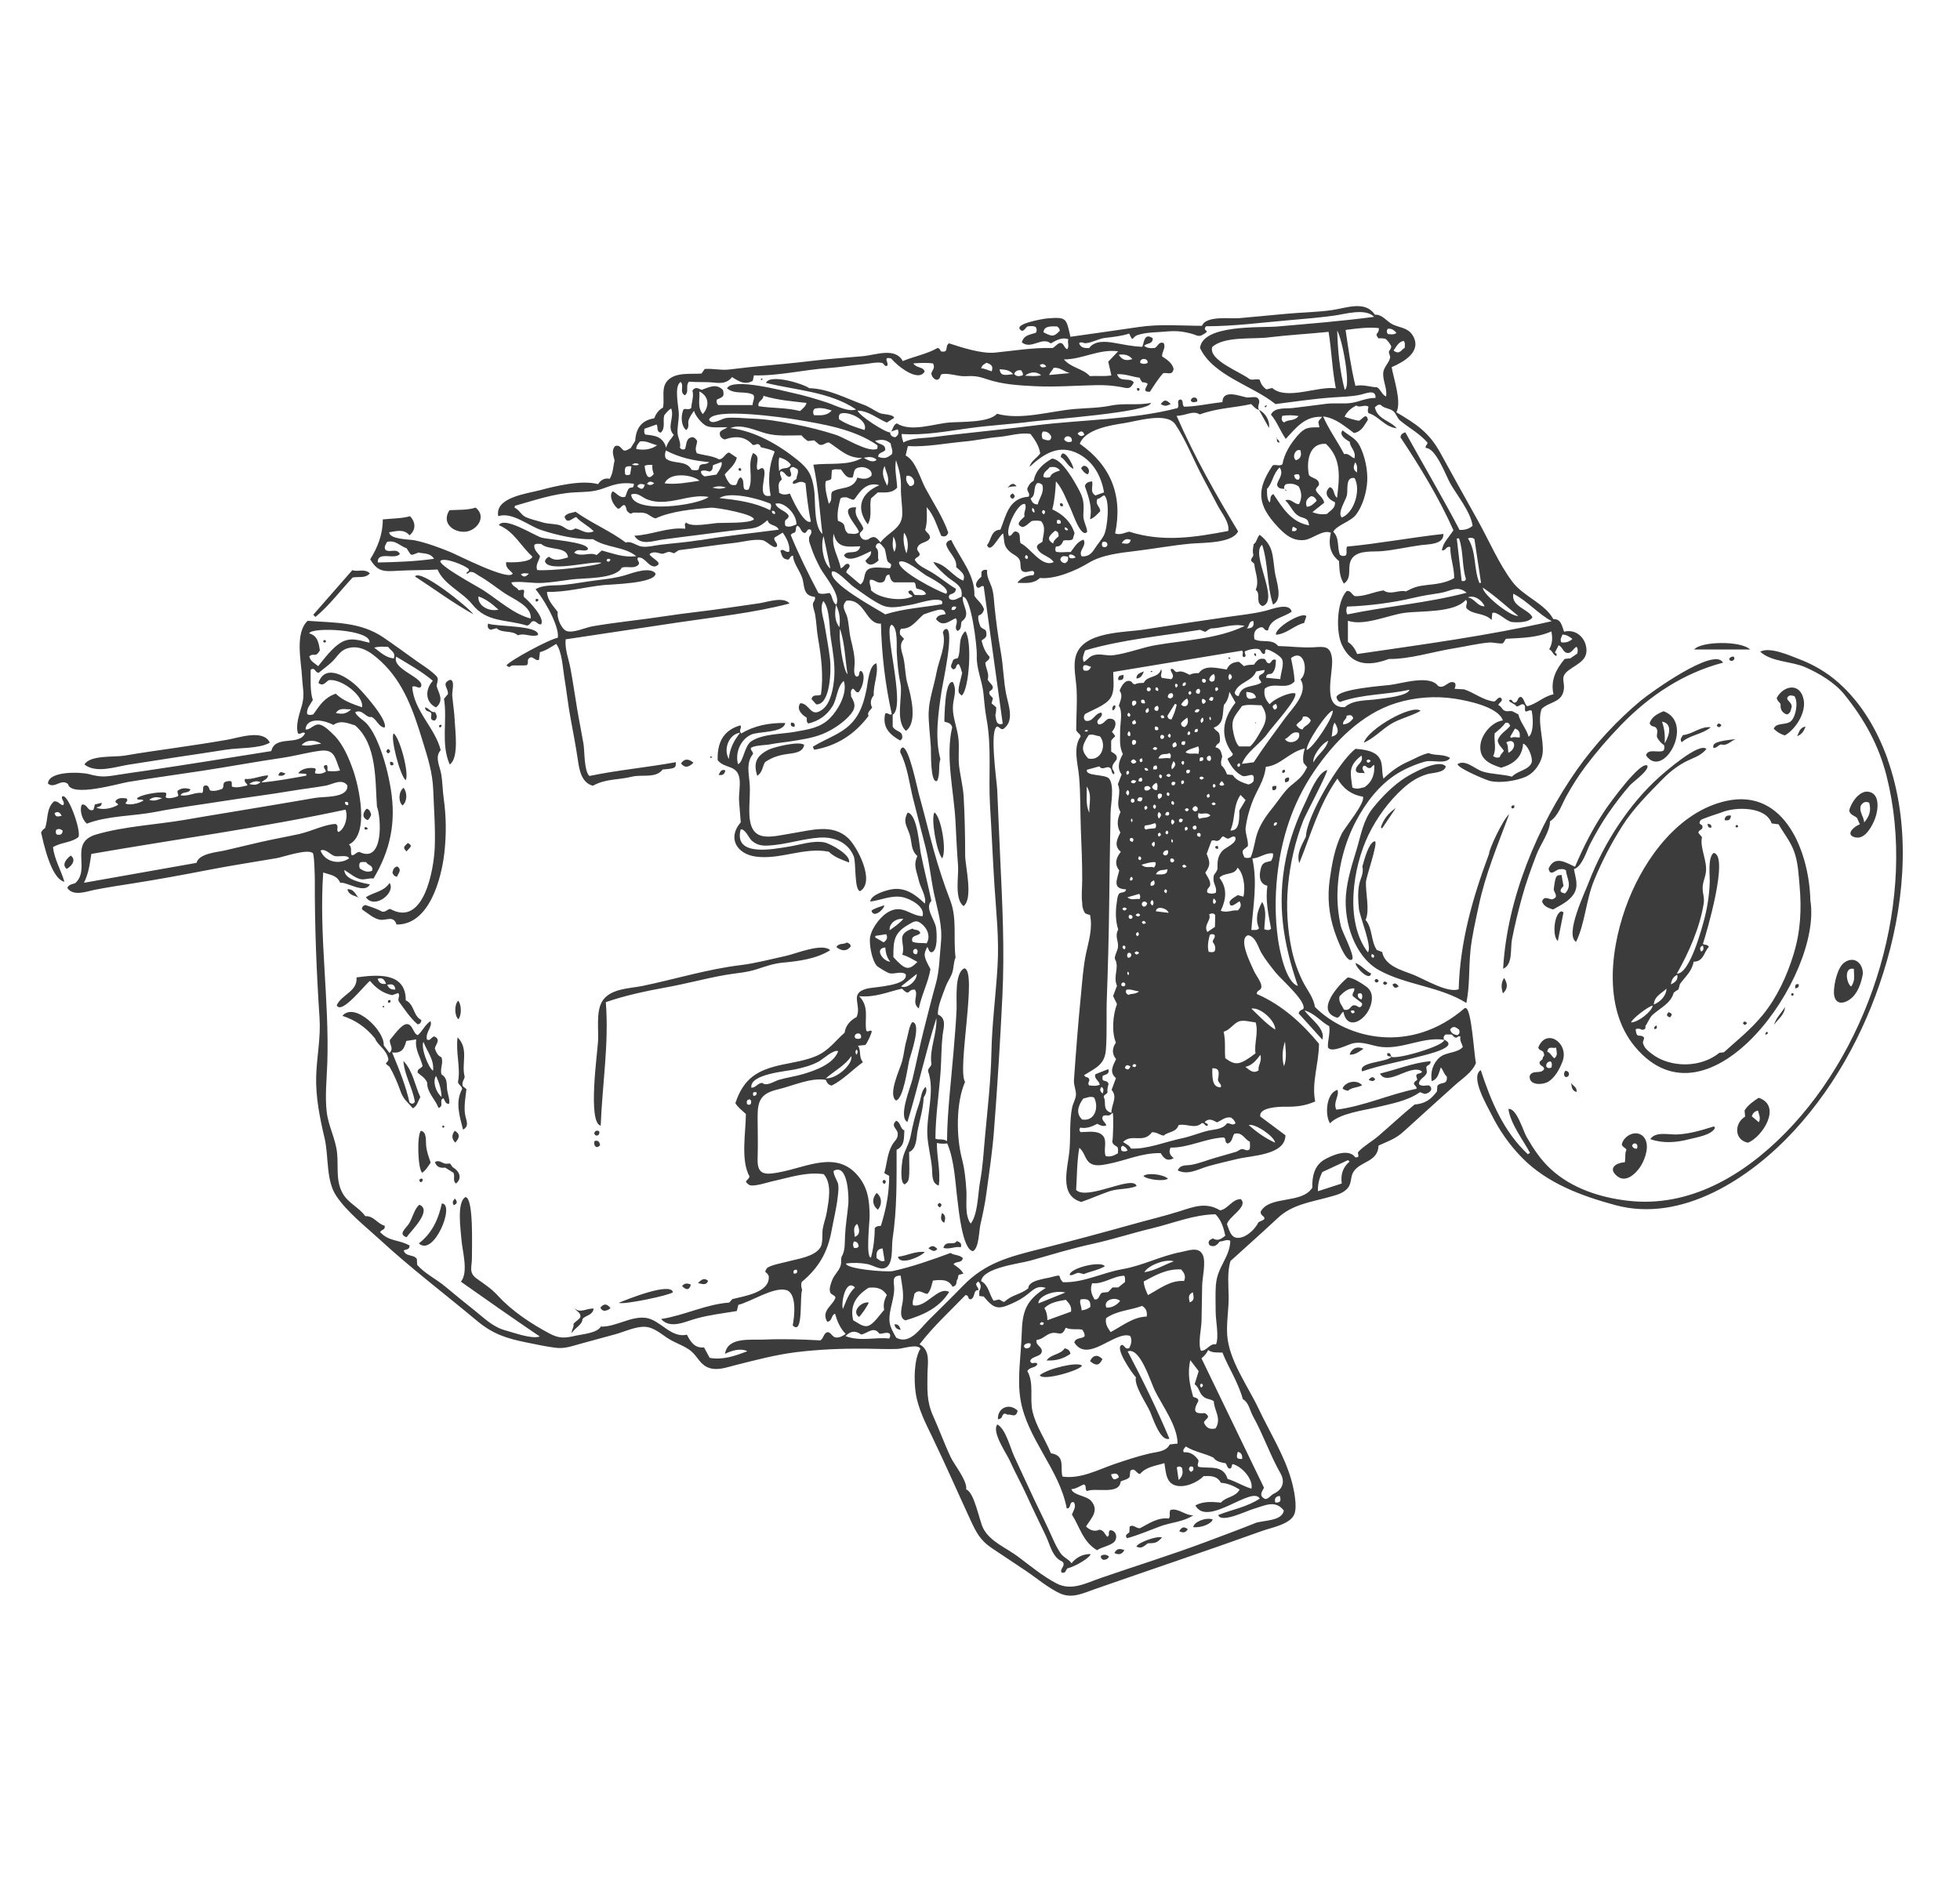 <?xml version="1.0" encoding="UTF-8"?>
<svg id="Drehkolbenpumpe" xmlns="http://www.w3.org/2000/svg" viewBox="0 0 287.13 276.88">
  <defs>
    <style>
      .cls-1 {
        fill: #3c3c3c;
      }
    </style>
  </defs>
  <path class="cls-1" d="m167.5,172.29c.47.54,3.07.85,3.6.39-.76-.66-2.98-.88-3.6-.39Zm36.49-28.04c.2.48.43.63.92.26-.31-.35-.52-.6-.92-.26Zm-66.36,31.99c-.35.22-.35.41.05.67.34-.31.32-.5-.05-.67Zm-6.6,17.8c.1.48.33.72.93.8-.21-.53-.35-.88-.93-.8Zm17.28-120.95c.39-.22.48-.44.04-.8-.49.29-.48.52-.04.8Zm26.15-14.36c.26.31.57.19.92.09.16-.77-.93-.75-.92-.09Zm21.46,90.38c.47-.17.46-.63.88-.88.53,2.79,3.07,1.41,3.88-.61.46-1.15.48-2.35-.54-3.08-.59-.43-1.98-1.35-2.71-1.32-1.19.93-4.94,4.94-1.51,5.89Zm1.95-1c.33-.11.54-.15.57.23-.28.21-.46.15-.57-.23Zm1.05-2.46c.2-.15.35-.17.54-.06.16.26.13.53,0,.84-.39-.1-.59-.32-.54-.78Zm-2.67.3c.56-.55,1.17-1.16,2.13-1.15.13.46-.35.64-.21,1.14.38.29.86.65,1.33,1.02.11.27,0,.46-.25.6-.34.08-.5-.41-1.1-.24-.27.12-.5.85-1.28.59-.21-.58-.85-1.06-.63-1.95Zm4.61-3.33c-.83-.35-1.37-1.18-2.28-1.53.02.7,2.08,2.76,2.28,1.53Zm-13.9-78.54c-.01.07.03.14.09.2,0-.1-.01-.18-.09-.2Zm10.75,90.44c.81.03,1.35-.4,2.04-.87-.94-.43-1.77-.04-2.04.87Zm-61.67-50.19c-.03,1.67.24,3.53.33,5.22.03.55-.11,5.32.91,4.86.49-.98.14-2.13.48-3.2-.85-3.12-.29-6.84.18-9.99.17-1.17,1.88-8.78.72-9.08-.33.05-.47.26-.53.54.56,1.83-.62,4.07-.94,5.88-.32,1.78-1.11,4.01-1.14,5.77Zm19.23-30.55c0,.35.13.48.47.35-.02-.33-.13-.47-.47-.35Zm46.12,69.96c.16.29.36.26.57.03-.01-.4-.61-.45-.57-.03Zm1.24.39c.19.21.37.24.6-.07-.2-.35-.64-.32-.6.07Zm-7.76-31.92s0,0,0,0c.01-.03.02-.05.02-.06,0,.01-.01.03-.02.06Zm13.24-8.07c-1.25-1.01-7.73,2.67-8.31,4.68,1.55-.71,2.63-1.93,3.97-2.75,1.35-.82,2.92-1.11,4.33-1.92Zm-17.77,22.31c1.76-4.31,2.85-8.52,5.58-12.38q1.3,2.26,3.75,2.66c.34.95-2.64,4.46-3.13,5.45-1.01,2.05-1.42,4.41-1.74,6.67-.37,2.61-.13,5.11.7,7.61.15.46,1.73,5.02,2.62,4.06.27-.7-1.49-3.98-1.68-4.79-.39-1.7-.57-3.46-.5-5.2.13-3.5,1.06-7.1,2.69-10.2,1.45-2.76,3.49-5.44,6.2-7.07,1.15-.69,2.65-1.33,3.95-1.68,1.06-.29,3,.45,3.66-.53-1.04-.63-2.24-.29-3.13-.71-.87.12-2.2.89-3.03,1.25-1.35.59-2.55,1.46-3.61,2.49-.34-1.14.05-2.43-.86-3.36-.76-.77-2.22-.93-3.23-1.01-2.44,1.85-7.19,9.97-7.27,12.87-.61,1.28-1.4,2.43-.98,3.87Zm10.45-15c-.07.25-.53.49-.59,0,.16-.23.35-.22.59,0Zm-1.36-.78c.48,1.13-1.01,1.38-.78,2.32.33.42.8.15,1.29.31-.16-.41-.52-.68-.21-1.06.37-.22.51.35.84.28.38.1.39-.4.76-.42.04,1.24-.19,2.34-1.43,3.23-.46.08-1.04.39-1.78.06-.3-2.25-.63-3.15,1.33-4.7Zm-12-45.81c0-.3-.24-.45-.37-.59,0,.22-.06.54.37.59Zm-28.08,4.63c.63-.64-.52-1.85-.97-.87.26.37.48.74.97.87Zm-2.1-.79c.01-.64-1.6-3.4-1.86-1.74.7.36.94,1.29,1.86,1.74Zm-105.59,15.91c.93-.17,1.79.17,2.53-.6-.8-.77-1.75-.17-2.57-.48-1.94,2.21-3.83,4.37-5.73,6.54.11.11.22.21.33.32,2.07-1.73,3.7-3.92,5.44-5.78Zm135.26,8.39c1.61-.13,2.69-1.4,4.13-1.73.13-.39.23-.7.32-.97-.39-.79-4.62,1.59-4.45,2.7Zm-16.88-33.81c.57.34.74.34,1.47.01-.69-.68-.92-.68-1.47-.01Zm15.25.44c.12.08.2.04.32-.24-.22.06-.37.01-.32.24ZM18.87,112.03c2.37-.37,4.74-.75,7.12-1.11,2.4-.36,4.79-.71,7.18-1.09,1.77-.28,4.8-.12,6.36-1.02-.95-2.03-4.58-.71-6.22-.43-2.48.43-4.97.81-7.46,1.17-2.54.37-5.08.72-7.61,1.16-1.46.25-5.06-.12-5.87,1.3,1.72,1.35,4.57.32,6.49.02Zm177.81,47.42c.17.23.42.28.8.36.5-.51,1.36-.42,2.07-.81-.77-.87-2.41-.56-2.87.45Zm4.78-1.32c-.29-.43-.55-.41-.96.09.43.18.69.28.96-.09ZM68.2,77.9c1.6-.14,3.19-2.16,1.48-3.53-1.21.39-2.47.3-3.84.38-1.23,1.91.62,3.31,2.35,3.15Zm115.1,4.3c.14.12.31.27.44.39.12,1.32.78,2.53.21,3.83.84.59-.14,1.92,1.01,2.38,2.59-.81-1.87-7.71-.06-8.98.93,2.86.66,5.88,1.59,8.76,1.55-.76.44-3.54.26-4.8-.36-2.56-.16-3.77-2.21-5.43-.42.41-.41,1.08-.88,1.37-.1.58-.2,1.1-.05,1.54,0,.41-.44.53-.3.94Zm12.65,77.48c-1.69.43-1.89,3.71-1.11,4.9,1.38-1.46,4.88-1.88,6.79-2.34,2.15-.52,4.59-.94,6.38-2.22.27.1.52.18.72.26.42-.09.73-.24.92-.59.06-.3-.04-.52-.34-.67-.44-.03-.92.22-1.43-.16-.07-.85,1.04-1.03,1.15-1.79-.03-.26-.06-.52-.09-.71.13-.39.7-.27.62-.89-2.54.24-4.88,1.21-7.4,1.82,1.05,2.02,4.61-1.57,6.17-.29-.21.43-.73.12-.87.6.04.16.1.38.16.57-.16.24-.54.27-.47.7.07.09.48.45.35.65-3.97.8-7.68,2.55-11.73,3.06-.53-1.05.44-1.95.18-2.89Zm24.22-14.14c.7-.65.76-1.36.17-2.27-.5.81-.4,1.49-.17,2.27Zm-17.7-24.17c.63-.93,1.26-1.87,2.01-2.99-1.17.81-1.82,1.71-2.19,2.83.06.06.12.11.18.17Zm-35.91-64.51c-.02.32.05.46.34.35.11-.29,0-.38-.34-.35Zm55.29,61.13c-.37-.02-.51.1-.41.42.33.09.44-.05.41-.42Zm-113.26-49.12c-.02-.26-.12-.38-.39-.21-.05.22.05.32.27.33.04-.04.08-.07.13-.12Zm39.02,2.59c.4-.22.85-.17,1.32-.22-.45-.52-.75-.47-1.32.22ZM11.49,122.64c.45-.91-1.58-6.61-2.4-5.93-.14.48.49.77.17,1.26-.47-.01-.66-.61-1.32-.57-1.17.97-.87,2.57-1.33,3.92-.27.16-.47.38-.59.66.95,4.4,2.09,6.9,3.42,7.22-.52-1.75-1.47-3.3-1.68-5.08,1.22-.74,2.68-.63,3.73-1.48Zm-3.16-.37c-.21-.2-.17-.43-.1-.68.3-.2.59-.18.95.1-.04.63-.41.67-.85.58Zm.7-2.75c-.51.12-.91.26-1.03-.4.46-.27.75-.15,1.03.4Zm1.33,5.83c-.97.75-1.19,1.47-.59,1.96,1.03-.62,1.29-1.47.59-1.96ZM111.44,55.6c.1.1.19.12.27-.03-.11-.16-.2-.17-.27.03Zm130.96,95.19c.22-.06.44-.08.26-.56-.21.17-.44.21-.26.56Zm20.58-5.99c.42-.03.57-.2.53-.59-.56-.11-.52.22-.53.59Zm-10.16-27.44c-6.88,1.56-11.78,8.28-14.25,14.48-2.57,6.47-3.9,15.69.93,21.5,10.91,13.14,27.51-10.52,25.71-21.41-.15-6.88-3.65-16.55-12.39-14.57Zm-7.11,25.45c.14.73-.23,1.07-.93,1.41.1-.73.38-1.12.93-1.41Zm-1.57,2.04c-.04.99-.82,1.9-1.87,2.33.09-1.22,1.07-1.59,1.87-2.33Zm-5.19,4.95c.04-.45,2.53-2.39,3.16-2.46-.14.88-2.13,2.44-3.16,2.46Zm20.57-29.16c.35.05.64.08,1.03.13.75,1.3,1.73,2.5,2.26,3.93.6,1.62.67,3.38.82,5.09.31,3.49.14,6.71-.9,10.08-.96,3.13-2.41,6.27-4.49,8.82-1.76,2.16-3.71,3.68-5.7,5.48-.18.02-.45.05-.67.08-1.82,1.49-4.39,1.97-6.66,1.54-1.1-.21-2.17-.61-3.07-1.28-.44-.32-1.06-.78-1.29-1.27-.35-.74-.07-.5,0-1.22-.56-.66-1.12.32-1.23-1.23.31-.13.6-.1.89.08.43.03.6-.16.53-.56.22-.2.6-1.2,1.02-1.59,1.12-1.04,2.69-1.67,3.13-3.28.97-.78.56-.08.91-1.27.84-1.15,1.75-1.84,2.01-3.27,1.49-.01,1.5-1.46,2.23-2.16-.23-.47-.64-.2-.87-.46.48-1.46,3.89-12.96,1.57-13.32-.88.68-.55,3.25-.57,4.16-.04,1.8-.31,3.61-.75,5.35-.37,1.44-2.18,8.27-4.07,8.18,1.74-3.06,3.35-6.71,3.92-10.19.16-.97-.12-1.35-.14-2.28-.02-.86.33-1.47.46-2.28.28-1.74-.91-3.64-.56-5.25-.2-.23-.37-.44-.52-.62-.02-.42.49-.38.58-.74.16-.69-.77-.32-.27-1.11.14-.22,2.81-1.04,3.15-1.18,1.96-.8,6.42-.88,7.27,1.64Zm-10.05,17.89c.12.43.15.73-.28.89-.19-.37-.23-.68.28-.89Zm12.97,7.34c.29.03.38-.07.27-.35-.27-.02-.37.08-.27.35Zm-20.68,21.03c1.9.66,3.83.5,5.73,0,.92-.24,3.29-.59,3.75-1.66-.05-.07-.11-.14-.16-.21-1.79.56-3.47,1.08-5.36,1.18-1.21.07-3.2-.5-3.97.7Zm30.14-44.2c1.39.26,2.43-1.79,2.81-2.84.44-1.21.76-3.69-1.09-3.87-1.3-.13-2.51,1.72-2.72,2.78.16.67.77.72,1.14,1.06.13.28.26.58.42.94-.92.33-2.28,1.61-.56,1.94Zm.69-4.65c.28-.46.64-.7,1.23-.45.33,1.1.04,2.03-.73,2.89-.05-.85-.77-1.54-.5-2.43Zm-16.53,49.37c2.13-.83,5.04-5.4,1.58-6.58-.76.49-1.54,1.02-2.07,1.85.03.3.05.59.08.91-1.58.94-1.65,3.4.41,3.82Zm1.48-4.71c.11.55.45,1.05.12,1.71-.36-.3-.68-.57-1.03-.87.14-.44.41-.74.92-.84Zm1.34-11.54c-.17.03-.25.14-.27.44.27-.12.52-.13.27-.44Zm17.65-39.94c-1.51-4.23-3.83-8.23-7.22-11.23-1.7-1.5-3.67-2.65-5.79-3.45-1.34-.51-4.25-1.83-5.66-1.07,1.65,1.53,4.58,1.38,6.62,2.28,2.02.89,4.31,2.25,5.71,3.99,2.88,3.57,5.02,7.37,6.17,11.89,4.52,17.74-2.07,39.35-14.79,52.32-6.12,6.25-14.11,11.02-23.11,9.96-4.04-.47-8.16-1.8-11.22-4.58-1.51-1.37-2.6-3.02-3.61-4.78-.5-.87-1.47-4.28-2.66-4.08.32,2.21,2.14,4.5,3.17,6.44-.11.06-.22.12-.33.18-3.55-3.34-5.37-7.71-6.89-12.32-1.59,1.01.94,5.22,1.55,6.47,1.18,2.38,2.71,4.57,4.58,6.45,3.66,3.69,8.64,5.52,13.57,6.86,9.8,2.67,19.84-3.99,26.19-10.88,6.47-7.02,10.99-15.75,13.61-24.9,2.71-9.46,3.44-20.17.09-29.56Zm-16.64,38.91c.58-.84,1.53-1.42,1.6-2.59-.53.87-1.31,1.57-1.6,2.59Zm-6.31-30.65c-.61-.07-.88.1-.94.66.59.13.88-.02.94-.66Zm15.08,25.87c0,1.53.99,1.98,2.31,1.08,1.17-.8,1.71-2.47,1.93-3.78,0-1.63-1.35-2.66-2.75-1.61-.98.73-1.49,3.11-1.49,4.31Zm2.92-3.41c-.01.85.26,1.73-.41,2.59-.71-.54-1.06-2.92.41-2.59Zm-7.08-35.5c-.93.17-.93.92-1.24,1.41.6-.21.97-.64,1.24-1.41Zm-4.64.34c.46.45.97.77,1.61.96,1.59-.91,3.12-3.33,2.76-5.22-.48-2.55-2.92-2.16-3.95-.28.06.46.4.58.57.92-.07.67.15,1.26.93,1.51.63-.22.56-.8.7-1.16-.01-.59-.58-.76-.68-1.22.22-.53.62-.44,1.07-.31.59.8.24,2.97-.49,3.65-.71.67-2.21.15-2.54,1.15Zm-5.45,14.46c.3-.13.3-.26,0-.4-.23.16-.23.29,0,.4Zm-6.22-26.09h8.2c-1.41-1.34-7.29-1.19-8.2,0Zm-3.75,53.14c-.4.4-.26.6.2.76.42-.41.28-.61-.2-.76Zm11.49,1.58c-.29-.29-.46-.27-.6.05.2.29.37.31.6-.05Zm-5.79-29.16c.04.41.18.59.56.54.04-.37-.08-.55-.56-.54Zm-109.39,62.02c.18-.56-.1-.72-.58-.92-.39.76-1.65-.22-1.97,1.02.97.25,1.75-.29,2.55-.1Zm.14-80.84c1.1-.9,1.56-8.06.52-9.43-1.18,1.14-.55,2.67-1.08,3.92-.18.16-.53.04-.74.38-.03.39-.63.92.06,1.29.58-.04.27-.71.8-.77.27.4.36.88.5,1.32-.7,2.77-.7,2.81-.06,3.29Zm96.84,19c1.57-2.46,3.71-4.57,5.74-6.66.98-1,2.04-1.87,3.28-2.55,1.1-.61,2.45-.91,3.23-1.97-1.07-.99-5.96,3.29-6.84,4.07-2.29,2.03-4.26,4.42-5.97,6.96-1.81,2.69-3.3,5.58-4.46,8.6-.54,1.42-3.52,7.62-1.82,8.64,1.33-2.77,1.45-6.16,2.65-9.05,1.15-2.79,2.56-5.5,4.19-8.04Zm8.79-13.2c-.1.31-.5.51-.17,1.05,1.26-1.1,3-1.14,4.27-2.2-1.53-.17-2.63,1.02-4.1,1.15Zm4.49,1.87c.44.07.65-.37,1.12-.51.85.29,1.4-.49,2.14-.77-2.73.28-3.47.58-3.26,1.28Zm-9.88,1.09c2.51,3.69,7.21-4.74,2.58-6.46-.93.38-1.74.82-2.05,1.75.22.66.76.33,1.01.77.27.48-.03.82.08,1.31.25.46.59.86,1.03,1.15.05.29.1.55-.12.81-.73.36-2.21-.38-2.53.66Zm2.34-4.93c1.25.2,1.4,1.42.4,3.18.06-1.19-.03-2.18-.4-3.18Zm-23.27,36.21c1.47-.65,1.02-2.89,1.3-4.34.41-2.09.92-4.17,1.49-6.23.58-2.11,1.32-4.12,2.1-6.17.53-1.4,2.02-3.43,1.97-4.86,1.24-.81,1.72-2.48,2.43-3.74.84-1.51,1.74-2.94,2.78-4.32,1.63-2.16,3.35-4.16,5.24-6.1,4.13-4.26,9.12-7.58,14.9-9.09-1.22-2.41-10.66,4.42-12.02,5.54-3.45,2.87-6.76,6.43-9.34,10.09-5.85,8.3-10.29,19.04-10.85,29.21Zm-81.76-38.61c0,.19-.15,2.29-.07,2.42.42.11.96.17,1.12.8-1.02,4.32.25,9.37.48,13.76.11,2.19.21,4.37.38,6.56.11,1.44-.57,4.89.81,5.88,1.45-1.12.23-5.85.23-7.46,0-2.84-.06-5.69-.22-8.54-.09-1.55-.49-3-.67-4.54-.15-1.31.05-2.64-.09-3.95-.15-1.5-.8-2.97-.82-4.49-.02-1.37.71-2.54-.01-3.84-.88-.24-1.11,2.77-1.12,3.4Zm76.96,36.03c.23-2.21.75-4.41,1.21-6.58.99-4.73,2.81-9,4.48-13.5-.97.84-3.01,5.27-2.95,5.81-2.5,6.66-4.27,13.09-4.45,19.84-1.53.64-5.12-1.51-6.59-2.1-1.64-.65-4.24-1.28-4.62-3.35-.28-.1-.52-.2-.79-.3-.9-1.38-.6-3.19-1.64-4.4.64-1.37,0-3.91.05-5.52.03-.82,1.76-5.6,1.34-6.01-.63.08-1.18,1.17-1.86,3.7.25,1.02-.32,1.76-.49,2.75-.2,1.11-.13,2.31-.02,3.43.11,1.14,2.01,5.65,1.31,6.39-3.44-4.5-2.19-12.47.09-17.19,1.22-2.53,2.99-4.95,5.08-6.83,1.09-.98,2.18-1.68,3.59-2.09.67-.2,2.55-.19,2.65-1.13-1.02-1.17-4.95,1.04-5.9,1.64-1.79,1.14-3.44,2.82-4.77,4.47-1.44,1.8-1.74,3.94-2.39,6.09-.66,2.18-1.38,4.4-1.56,6.69-.31,3.9,1.24,8.97,4.86,10.98,3.91,2.17,8.95,2.38,12.78,4.8.52-2.5.34-5.07.6-7.59Zm-14.2.96c-.32-.05-.37-.22-.24-.55.37.12.44.29.24.55Zm-85.31-34.46c-.14.48.07.61.49.63.14-.48-.07-.61-.49-.63Zm136.29.39c-.31-.35-.51-.33-.69.07.23.27.43.33.69-.07Zm1.78-10.05c-.27-.02-.49.06-.66.34.23.66,1.08.08.66-.34Zm-23.45,34.85c.8-1.24.3-2.37.06-3.71,1.22-.37,1.86-2.7,2.39-3.72.77-1.47,1.59-2.91,2.53-4.29,1.01-1.47,2.1-2.93,3.28-4.27.46-.52,2.82-2.17,2.57-2.88-.97-.81-5.54,5.52-6.15,6.43-1.78,2.62-3.23,5.46-4.46,8.38-1.29-.58-2.97-1.75-3.87.27.21,1.17.96.27,1.51.1.32-.01.68-.12,1.04.16.06,1.09,1,2.22-.15,3.38-1.07-.2-.57-.7-.21-1.1,0,.06-.3-1.49-.26-1.6-.87,0-.91.09-1.18,2.09.09.62.81,1.1-.21,1.47-.51.03-1.17-.61-1.5.31.27.77.94.95,1.61,1.18,1.01-.57,2.34-1.2,2.99-2.21Zm-1.72-2.84s0,0,.01,0c0,0-.01,0-.01,0Zm8.13,44.12c1.31,1.05,2.8-.46,3.46-1.52.64-1.04,1.34-3.04.47-4.16-.98-1.26-2.94-.38-3.27,1.01.1.44.54.46.69.81-.29.52-.09,1.14-.25,1.82-1.25.06-2.56.87-1.1,2.04Zm2.73-4.78c.29.19.24.43.16.74-.4.04-.58-.14-.73-.4.1-.27.25-.44.58-.33Zm-10.37-10.65c-.19.34-.24.62.04.89.69.11.73-.96-.04-.89Zm-118.35-43.24c.81-.51.75-1.39,1.15-2.01,1.1-.73,2.05-1.01,3.32-1.19.84-.12,2.21-.18,2.41-1.32-.65-.63-4.44.31-5.21.69-1.89.95-2.23,2.01-1.67,3.83Zm113.17,43.9c-.22,1.55,1.94,1.41,2.75.9.98-.62,1.66-1.9,2.05-2.95,1-2.68-2.38-5-3.55-2.04.09.47.64.38.76.71.27.72-.09.43-.12.92-.02.21-.47.32-.46.61.02.46.66.46.68.91-.46.82-1.63.06-2.1.95Zm3.86-4.08c.07.67.29,1.16-.26,1.57-.4-.29-.56-.79-1.04-.97.17-.91.79-.43,1.29-.59Zm-.8,2.02c.28.3.15.61.13.89-.33.16-.57.15-.78-.16,0-.4.16-.68.65-.73Zm-90.25-36.46c-.58.56.25,5.78,1.12,6.72.68-1.18-.15-6.02-1.12-6.72Zm92.14,14.61c-.12-.05-.23-.09-.35-.14-1.06.42-1.32,3.67-.49,4.36.3-1.52.57-2.87.84-4.22Zm1.91,26.34c.11-.71-.56-.9-.8-1.34.1.51.04,1.14.8,1.34Zm-77.65,39.33c1.32.08,2.47-.24,3.5-.97-.08-.51-.35-.69-.84-.81-.61.95-1.98.83-2.66,1.78Zm35.21-127.43c-.12-.08-.21-.14-.3-.2.04.1.05.24.3.2Zm-.35-.27s-.02.02-.02.02c.02.02.05.03.08.05-.01-.03-.03-.05-.06-.07Zm-31.48,115.19c.5.11.83-.3,1.33-.33.2.05.45.12.75.19.98-.41,2.09-.57,3.08-1.14-.47-.86-5.17.23-5.15,1.28Zm31.47-115.19s-.02,0-.02,0c0,0,0,.01,0,.02l.02-.02Zm-50.14,106.09q-.44,1.06.3,1.44c.2-.6.25-1.06-.3-1.44Zm20.47,22.35c-.66-.56-4.89.4-6.17,1.42.37.95,6.18-.8,6.17-1.42Zm-91.37-53.44c-.58.55-.56,2.2.03,2.71.49-.58.47-2.15-.03-2.71Zm105.63,77.72c.5.23.87.3,1.26-.29-.58-.47-.91-.3-1.26.29Zm-11.25-25.22c-.71-.73-1.41-.6-1.82.3.87.74,1.37.67,1.82-.3Zm-112.17-51.83c.7,1.44,4.14-3.06,4.87-3.58.83,1,1.86,1.82,3.26,2.09.28-.1.58-.21.87-.31.34.38-.09.71.07,1.2.81,1.09,1.61,2.38,2.78,3.39.32-.05.52-.23.54-.64-1.22-.6-1-2.31-2.28-2.88.03-4.24-4.37-3.74-7.21-3.36.17,2.07-2.15,2.46-2.91,4.09Zm8.59-2.31c-.55.03-.92-.1-1.2-.69.68-.16,1.11-.1,1.2.69Zm-1.36-.84c-.66.1-1.04-.11-1.24-.73.72-.27.99.13,1.24.73Zm-.56,3.32c.13.16.22.17.3.04-.04-.16-.13-.15-.3-.04Zm-5.11-17.18c.22.94,1.11.9,1.66,1.25-.48-.44-.67-1.31-1.66-1.25Zm5.95,16.61c.31.05.43-.04.35-.35-.32-.08-.39.06-.35.35Zm9.04-34.88c1.38-.94.79-4.98.73-6.43-.05-1.24-.25-2.43-.36-3.64-.06-.64.44-2.22-.29-2.35-1.42.54-.2,1.28-.35,2.11-.15.18-.34.41-.57.68.53,3.15-.5,6.6.84,9.62Zm.42,58.98c-.59-.86-.24-.39-1.12-.51-.49-.13-.89-.58-1.47-.22.27.81.88.88,1.51.81.44.27.83.52,1.2.75.29.5-.17,1.16.38,1.58.87-.71.64-1.73-.51-2.41Zm.17,5.58c.54-.22.57-.5.16-.97-.32.36-.39.62-.16.97Zm-24.65-63.25c-.78-.29-.82-.28-1.06.28q.74.2,1.06-.28Zm124.64,113.27c.64.26.82.21,1.68-.47,1.22-.04,1.33-.08,2.09-.86-.66-.31-3.57.75-3.76,1.33Zm-109.4-70.31c.65,1.14,1.14,2.27,1.58,3.51.46,1.3.91,1.5,1.84,2.59.68-.36.74-1.06,1.1-1.64-.83-1.76-1.06-3.79-2.48-5.3.14,2.12,1.35,3.93,1.67,5.98-.22.36-.46.35-.78.1-.55-2.45-1.5-4.81-2.55-7.33,1.59.21,1.82-.8,2.08-1.68.5-.08.91-.15,1.46-.23-.25,1.49.66,2.68.93,3.91-.27.41-.81.37-.73.96.43.41,1.08.7,1.4,1.47-.04,1.44,1.18,2.41,1.66,3.7.88-.25-.01-1.16.71-1.41.26.28.23.8.79.83.28-.23-.18-1.61-.23-2.03-.11-.9.09-1.74-.83-2.29-.27-.9.33-1.64-.02-2.52-.51-.21-.78-.73-.96-1.29.11-.62.94-1.29-.06-1.76-.49.04-.55.71-1.09.47-.28-1.12.85-1.82.51-2.72-.85.57-1.17,1.5-1.87,2.06-.7-.27-.71-1.6-1.58-1.62-.81-.02-2.02,1.81-2.49,2.32-.11.66.64,1.25-.07,1.91-.33-.44-.59-.79-.84-1.12.17-2.11-4.25-6.44-6.05-4.32,1.82.6,3.36,1.57,4.8,3.34.27.9,1.73,1.61,1.94,3.06-.19.7-.79.34.18,1.07Zm6.82,1.36c.45.95.75,1.89.81,3.08-.93-.8-1.32-2.38-.81-3.08Zm-1.85-5c.5,1.37,1.59,2.54,1.41,4.24-.81-.62-1.8-3.45-1.41-4.24Zm112.77,71.11c1.19.12,2.71-.5,2.85-1.15-1.04-.32-2.75.36-2.85,1.15Zm5.48-127.35c-.1-.03-.2-.07-.3-.1-.05.27.05.3.3.1Zm-132.6-2.61c-.22-.06-.33.02-.33.23.02.13.59.24.33-.23Zm136.3,2.34q.13-.36-.19-.44c-.11.18-.09.32.19.44Zm-15.13,2.18h-.29c.07.22.16.22.29,0Zm-115.47,22.95c.04.25.1.42.52.17-.17-.21-.27-.35-.52-.17Zm130.64-15.35s-.02-.05-.03-.07c-.11,0-.14.05-.09.12.04-.02.08-.04.12-.05Zm2.94,9.24c-.58-.06-.71.13-.49.64.38-.02.57-.15.49-.64Zm-133.1,5.01c.25-.21.41-.48.51-.81-.12-.34-.16-.75-.68-.87-.66.71-.58,1.39.17,1.68Zm134.34-7.37c-.26-.02-.41.05-.34.46.31-.05.49-.11.34-.46Zm.09,1.83c.45-.07.65-.23.52-.72-.55.04-.69.25-.52.72Zm-41.45,92.79c.16-.33.4-.38.74-.14.56-.15,1.24.59,1.5-.59-1.25-1.2-2.98-.41-2.89,1.26.35-.02.57-.2.66-.53Zm28,14.59c-1.24.07-2.23-1.12-3.39-.77-.24.52.08.86-.23,1.25-1.63-.2-2.96.77-4.22,1.42-.63.04-.95-.63-1.52-.23-.01.27-.03.56-.04.83-.22.25-.75.34-.34.87,1.66-.46,3.25-1.14,4.87-1.75,1.59-.59,3.36-.63,4.86-1.62Zm-13.55,5.94c-.08.32.09.48.38.6.3-.04.61-.08.79-.49q-.55-.47-1.18-.11Zm-4.32,1.09c-.43-.63-1.17-.81-1.65-1.53-.47-.71-.82-1.43-1.16-2.21-.84-1.89-1.76-3.73-2.65-5.59-1.01-2.12-1.96-4.26-2.96-6.38-.56-1.2-1.22-3.98-2.45-4.62-.87,1.11,1.38,4.29,1.86,5.37.77,1.73,1.7,3.37,2.48,5.1.89,1.98,1.85,3.91,2.78,5.87.61,1.28.94,3.16,2.42,3.75.57.64-.46,1.04-.12,1.6.61.2.6-.38.84-.6,1.26-.31,3.39-1.63,3.4-2.1-1.03-.04-2.09.44-2.79,1.35Zm6.28-1.5c.65.31,1.08.22,1.47-.42-.62-.22-1.08-.32-1.47.42Zm4.33-129.17c-.64.27-1.11.37-1.1,1.05.6-.05.83-.38,1.1-1.05Zm-3,.52c-.45.07-.85.1-.76.74.57.08.84-.08.76-.74Zm13.46,25.13c-.04.23.04.35.4.36.04-.36,0-.55-.4-.36Zm-15.01-19.91q.48-.31.33-.77c-.4-.03-.49.55-.33.77Zm-37.21,88.84c.21-.04,1.42-1.83,1.44-2.11-.99-.18-2.59,1.25-1.44,2.11Zm88.77-45.26c-7.86,6.82-17.22,4.6-21.97-.16-.17-1.37-1.21-2.58-1.8-3.79-.7-1.43-1.23-2.94-1.57-4.5-.66-2.98-.85-6.34-.57-9.37.3-3.3,1.05-6.6,2.26-9.69.29-.75,3.69-7.17,3.46-7.36-1.46.48-2.59,3.54-3.18,4.76-1.27,2.61-2.27,5.34-2.84,8.18-1.35,6.68-.42,12.36,1.75,18.7-1.81-.55-2.7-5.34-2.92-6.92-.42-3-.43-6.14-.11-9.15.59-5.51,2.22-10.63,5.33-15.25,2.93-4.35,6.98-8.54,12.11-10.13,2.74-.85,5.71-1.07,8.55-.64,1.79.28,6.39,1.16,7.07,3.19-1.6.21-3.09,1.98-3.28,3.54-.25,2.1,1.29,2.84,3.03,3.39,1.8-.54,3.08-1.5,3.22-3.53.71.21,1.45,2.08,1.25,2.74-.33,1.11-2.17,1.26-2.88,2.1-1.4-.38-2.88-.33-4.26-.74-1.14-.33-2.54-1.85-3.72-1.1.01.58,4.11,2.31,4.72,2.46,1.49.37,3.85,0,5.23-.59,1.32-.56,2.37-2.09,2.52-3.51.2-1.91-.83-4.66-.15-6.44,1.01-1.01,2.66-.91,3.14-2.38.51-1.54-.69-2.2.87-3.33,1.33-.97,2.97-1.52,2.47-3.59-.36-1.46-1.72-2.41-3.19-2.02-.34-.83-.4-1.88-1.58-1.85-1.27-2.32-4.37-3.3-5.99-5.46-2.01-2.67-3.42-6.03-5.05-8.95-1.85-3.31-3.69-6.62-5.51-9.94-1.66-3.03-3.54-4.23-6.44-5.95.81-1.54-.43-4.98-.69-6.61,1.77-.76,4.52-2.31,3.07-4.67-.67-1.09-1.81-1.09-2.86-1.56-.89-.4-1.59-1.55-2.66-1.45-1.43-2.12-4.13-1-6.23-.69-2.26.33-4.55.34-6.83.56-2.27.22-4.54.43-6.82.63-1.29.12-4.85-.42-5.46,1.12-3.13,0-6.11-.29-9.28.18-3.32.49-6.66.96-9.99,1.43-.63-2.74-.52-2.94-3.52-2.68-.23.02-5.4.83-3.57,1.82.45-.09.51-.56.89-.68.36,0,.75-.1,1.11.11.19.28.18.56.04.83-.79.3-1.76.29-2.07,1.42,1.41,1.12,2.91-.9,4.24.15.81-.43,1.56-.96,2.58-.61-.2.46.18.97-.16,1.47-.46-.14-.48-.87-.97-.92-.4-.05-.85.63-1.21.74-2.87-.08-5.6.39-8.4.67-1.95.2-4.86-.74-6.75-1.36-.69.44.08,1.41-1.15,1.18-.16-.11-.14-.44-.53-.5-1.54.89-3.37,1.21-5.1,1.92-1.08-2.07-4.01-.88-5.8-.72-2.47.22-4.93.39-7.4.68-2.74.33-5.49.59-8.24.83-1.35.12-2.69.31-4.04.45-1.2.13-2.36-.18-3.53-.08-.17.24-.32.46-.47.67-1.5.11-3.76-.24-4.94,1-1.04,1.08-.42,2.63-.7,3.99-.65.33-1.04.92-1.29,1.57q-2.62.39-2.78,3.3c-.22.35-.43.7-.66,1.06-.31.12-.58.41-.99.36-.41-.24-.62-.95-1.33-.63-.54.69-.19,1.4-.04,2.09-.23.9-.2,1.84-.72,2.68-.7-.15-1.26.11-1.7.78-2.44-.65-6.19.27-8.56.9-1.79.48-6.61,1.03-6.06,3.79,2.06-.65,4.37,1.39,6.28,2.03,2.19.73,5.29,1.45,7.59,1.34,2.09,1.34,4.56,1.04,6.35,2.5-1.95.2-3.2-.35-5.06-.84-.24.22-.46.41-.75.67-.99-.51-2.17.35-3.29-.34.6-.82,1.47.02,2.02-.51.12-1.09-5.95-1.43-6.82-1.71-1.21-.39-5.42-3.14-6.24-1.82,2.24.91,3.24,3.1,4.92,4.61-.25.87-2.98.88-3.84.81-.14.87.6,1.19.96,1.66-.5,1.2-8.16-2.75-9.18-3.16-1.68-.68-3.41-1.32-5.18-1.7-.69-.15-3.69-.11-3.74-1.18,1.07-.16,2.14-.53,2.98.45.94-.79.94-1.89.07-2.8-1.23.35-2.53.31-3.99.47.02,2.13-.74,4.09-1.84,5.84,1.1,1.84,1.94,1.81,4.09,1.68,1.93-.11,3.86-.07,5.78-.18.92,2.2,3.65,3.31,5.06,5.08,2.17,2.72,4.93,2.18,8.03,3.13.48-.05.53-.58.89-.64.5-.07.68.55,1.18.46.62-.91-1.77-3.42-2.48-3.98-.25-.51.21-.78-.12-1.1-.19.02-.42.05-.7.08-.21-.48-.91-.51-1.05-1.15,1.44-.21,3.11.18,4.6.08,1.38-.09,2.74-.29,4.1-.49,1.76-.26,6.54,0,7.49-1.76.89-.24,1.88.29,2.5-.51.09-.41-.39-.57-.14-.96,1.07-.09,1.38,1.27,2.45,1.32,1.6-.47-.71-1.29-.76-1.83.65-.49,1.31-.1,1.88-.03.93-.21.64-.47,1.72-.08.26-.17.5-.33.68-.45,2.75-.34,5.46-.78,8.22-1.08,1.15-.13,2.95-.63,4.11-.37.61.14,1.67,1.42,2.07.85.09-.53-.52-.74-.39-1.24.37-.23.77-.46,1.22-.74.61.89,1.06,1.76.97,2.77-.56.27-.8-.51-1.31-.12.11.37.23,1.02.65,1.19.94.39.47-.33,1.2-.47.05,1.27,1.23,2.44,1.46,3.71.23,1.21.21,2.19,1.73,2.33.18.49-.27.65-.28,1.1,0,.46.24.99.32,1.44.21,1.18.23,2.38.44,3.56.47,2.68.81,5.51.42,8.23-.45.29-1.18-.17-1.38.65.22.25.45.52.69.78,2.13.09,2.18-5.24,2.03-6.54-.2-1.71-.53-3.42-.81-5.12-.17-1.04-.76-2.49-.18-3.48.98,1.07.87,4.08,1.1,5.5.29,1.86.63,3.76.5,5.64-.1,1.41-.46,3.79-1.71,4.73-1.8,1.37-1.84-.89-3.26-.9-.5.65-.13,1.49.91,2.1.12.27-.11.62.27.87,1.54-.38,2.72-1.2,3.55-2.56.67-1.1.63-2.81,1.63-3.68.62,1.74-.83,4.27-2.02,5.46-1.44,1.45-3.23,1.65-5.15,2-1.94.35-4.63.27-6.34,1.36-1.06.67-1.19,3.1-1.98,3.38-.45-1.65.35-3.61,1.92-4.33,1.07-.5,4.75-.22,5-1.7-2.34-.05-4.51.37-6.44,1.53-.47-.47.16-.84-.14-1.19-2.26.66-3.41,2.23-3.32,5.1,1.03,1.32,2.89.6,3.2,2.75.15,1.03-.15,2.25-.06,3.33.08,1.01.16,2.02.24,3.03-1.97,2.25-.63,4.64,2.21,5.02,3.61.49,7-1.42,10.68-.72.83.81,1.9,1.17,2.96,1.58.38-1.06-2.68-2.75-3.59-2.94-1.65-.33-3.66.38-5.28.63-2.18.34-8.06,1.56-6.99-2.54.69-.08,1.19,1.28,1.64,1.67.82.7,1.58.76,2.62.69,2.44-.16,4.82-.98,7.26-1.15,2.11-.15,4.2.64,5.05,2.75.35.87.05,4.99.93,5.09,2.28-1.4-.45-6.55-1.76-7.77-2.29-2.14-5.35-1.16-8.11-.72-3.3.53-6.25,1.6-6.36-2.92-.04-1.52.17-3,.03-4.54-.13-1.45-.49-2.9.51-4.15.02-.4-.43-.52-.29-.91.63-.38,2.14-.36,2.88-.51.9-.18,1.82-.26,2.74-.4,1.61-.25,3.31-.48,4.83-1.09,1.28-.51,2.8-1.48,3.78-2.5,1.11-1.16,1.17-1.8.42-3.02.04-.38-.2-.83.25-1.14.35.1.4.65.86.53.8-1.02.99-2.86.31-3.14-.4.14-.02.85-.64.85-.52-.32-.25-1.52-.25-1.97,0-1.23-.26-2.24-.55-3.44-.27-1.08-.27-2.22-.53-3.27-.23-.95-1-1.55-.12-2.45,2.74-.27,2.8,3.5,5.05,3.37.1,4.52.63,8.93,1.59,13.27-.38.21-.62-.34-.97-.08-.45,1.96.63,3.07,2.19,3.93.44-.26.33-.63.22-.99-.36-.43-1-.47-1.31-1.04v-1.74c2.05-1.27-1.57-13.07-.11-13.18.92.54.65,3.23.71,4.14.1,1.5.2,2.9.52,4.36.42,1.93-.83,5.53.82,7.04,1.73-1.24.74-5.16.25-6.83-.38-1.3-.32-2.49-.6-3.8-.2-.96-.78-1.99.08-2.84-.25-.27-.44-.49-.6-.66-.02-.33-.08-.61.21-.85,1.44.07,2.12-1.11,3.25-2.08,2.59-.92,2.96-.94,3.24-.05-.51.13-1.16.05-1.42.74,1.01,1.29,2,.2,2.89-.13.49.66-.38,1.32.25,1.86.66-.25.44-.86.61-1.38,1.5-1.05-.02-2.39.18-3.63,1.21-.08,2.1,7.34,2.04,8.59-.09,1.93.77,3.64.97,5.52.14,1.27.21,2.46.45,3.73.79,4.16.26,8.57.52,12.76.24,3.91.4,7.83.65,11.74.26,3.96.69,7.79.45,11.78-.25,4.25-.82,8.46-.9,12.72-.08,4.08-.57,8.23-.94,12.3-.21,2.26-.31,4.36-.73,6.61-.31,1.66-.3,4.75-1.36,6.09-.92-1.2-.55-3.35-.63-4.75-.1-1.67-.26-3.23-.68-4.85-.81-3.16-.86-8.1.48-11.16-1.19-1.8,1.85-16.34-.1-16.64-1.49.65-1.08,4.69-1.14,5.99-.09,2.09-.28,4.17-.45,6.25-.35,4.28-.92,8.78-.95,13.07-.6-.39-1.16-.13-1.7-.35,0-3.27.55-6.73.77-10.02.11-1.71.09-3.43.28-5.13.12-1.07.65-2.48-.68-3.04-.1-1.12.72-2.95,1.1-4.02.25-.71.74-1.37.98-2.06.26-.77.18-1.52.5-2.28-.36-2.84.26-5.67-.79-8.4-.92-2.39-1.69-4.74-2.38-7.21-.76-2.76-1.43-5.55-2.2-8.31-.28-1-1.42-6.76-2.36-6.85-.32.12-.4.41-.37.73,1.03,1.97,1.32,4.46,1.84,6.62.6,2.44,1.26,4.86,1.87,7.3.56,2.26.77,4.56,1.25,6.83.51,2.39,1.25,4.61,1,7.1-.21,2.12-.21,4.12-.77,6.12-.63,2.23-1.18,4.5-1.76,6.75-.6,2.37-1.07,4.77-1.64,7.14-.29,1.22-2.13,5.56-.74,6.28,1.55-5.08,2.67-10.21,4.24-15.22.12,2.35-1.07,4.54-.72,6.78-.14.42-.5.54-.5.99,1.05,2.89-.27,6.43-.1,9.43.09,1.62.54,3.2.68,4.82.07.89-.09,2.19.99,2.52.29-2.1-.29-4.12-.28-6.24.55.13.99.12,1.52.07,1.07,2.48,1.17,5.73,1.51,8.39.17,1.32.72,7.17,2.26,7.39.89-.47.88-2.99,1.09-3.9.35-1.51.66-2.99.87-4.53.42-3.11.88-6.11,1.12-9.25.51-6.56.91-13.11,1.23-19.68.33-6.8,0-13.45-.32-20.25-.15-3.33-.29-6.66-.44-9.99-.05-1.2-1.16-8.7-.03-9.26.35-.01.47.48.92.36,1.7-1.19.74-3.51.42-5.13-.39-1.99-.41-4.02-.76-6.02-.4-2.26-.71-4.52-.94-6.8-.09-.88-.11-1.77-.35-2.62-.26-.91-.87-1.72-.73-2.72-.46-.12-.66.04-.84.27v.69c-.39.33-1.2,1.13-.55,1.62.4.1.48-.38.88-.2.93,6.7,1.86,13.44,2.79,20.14-.97.29-.95-.57-1.08-1.24.09-.38.13-.77.13-1.16-.22-.21-.45-.4-.69-.59.06-.23.13-.48.2-.73-.16-.33-.64-.44-.51-1.02,1.15-.64-.03-1.16-.26-1.76.29-.8-.29-1.61-.34-2.45.23-.3.64-.38.61-.88-.62-.63-.95-1.48-1.16-2.35.24-.26.56-.29.71-.73.03-1.14-.27-.69-.87-1.31-.16-.44-.39-.95-.31-1.63.44-.11.72-.44.83-.95-.42-1.01-.91-1.17-1.41-1.95.11-3.11-2.1-5.45-3.4-8.19-.49.13-.66.31-.74.63.27,1.22,1.63,1.99,1.47,3.37,1.15.94,1.29,1.23,1.04,1.97-1.59-.63-2.47-2.4-4.38-2.73.22.56,1.65,1.86,2.12,2.24,1.06.85,2.25,1.23,2,2.85-.58.21-1.06.68-1.71.35-.19-.21-.19-.42-.02-.65.33-.18.85-.15.92-.86-1.25-.74-2.35-1.69-3.59-2.44-.86-.52-1.88-.87-2.44-1.78.08-.42.57-.37.7-.75.11-.33-.46-.61-.34-1,.29-.96,1.47-.68,1.87-1.49,0-.58-.48-.72-.71-1.17.3-1.01.27-2.14.21-3.33,1.13,1.22,1.5,2.79,2.15,4.2.52.2.84.04,1.02-.48-.78-2.26-2.24-4.44-3.37-6.55-.72-1.34-1.41-4.02-2.87-4.74.11-.49.22-.93.32-1.38,2.68.16,5.62-.43,8.3-.67,1.7-.15,3.37-.54,5.08-.68,1.35-.11,3.27-.71,4.6-.42.66.86,1.25,1.77,1.41,2.84-.51.72-1.34,1.08-1.57,1.98,2.13-1.98,4.42-3.42,7.27-1.87,2.12,1.15,3.26,3.27,3.65,5.6-.51.18-.91.33-1.26.45-.89-.53-.28-1.39-.5-2.07-.53.08-.91.19-1.05.7.54,1.55,1.13,3.1.75,4.86.7-.24,1.07-.78,1.5-1.17,0-.74-.81-.96-.4-1.83.39.01.59-.41.99-.5.87.63.5,4.86-.08,5.91-.33.59-.94,1.29-1.32,1.9-.47.74-.96,1.19-1.91,1.12-.54-.84.81-1.52.27-2.45-.98.33-1.35,1.17-1.88,1.82-.73-.04-1.44.12-2.13-.04-.18-.24-.14-.47-.02-.77.61.05.9-.39,1.08-.86.47-.16.9.08,1.37-.2.09-.3.2-.66.27-.9-.56-1.72-1.71-2.75-3.26-3.48.34-1.31.45-2.6.53-4.11,1.02,1.12,1.58,2.85,2.24,4.21.25.51,1.44,4.16,2.33,3.21.01-.78-.6-1.55-.55-2.5.06-1.45.13-2.17-.55-3.48-.56-1.07-2.52-4.75-4.05-4.77-1.24.73-2.37,1.63-2.68,3.25-.5.26-.77.71-.93,1.14-.04.46.47.74.19,1.19-2.93.21-3.27,2.71-4.13,4.83-1.45.07-1.29,1.52-1.96,2.26.52,1.42,1.78-1.49,2.37-1.69.21,1.35,0,1.9,1.14,2.8.42.33.94.5,1.22.99.29.51.06,1.11.32,1.61.55.52,1.15.02,1.69.09.22.18.22.36.05.6-.9.06-1.75.3-2.35,1.13,1.17.02,2.36.19,3.31-.71,2.21.23,5.28-1.08,7.13-2.21,1.94-1.19,4.67-1.48,6.94-1.75,2.69-.33,5.33-.82,8.02-1.07,1.72-.16,6.09,0,6.94-1.8-3.23-5.36-6.39-10.91-9.01-16.93,1.36,0,2.39-.85,3.4-.2,2.54-.95,5.11-.97,7.52-1.52.41.39.69.76,1.15.86.46.83.92,1.67,1.46,2.63.17-1.05-.52-2.19-1.45-2.64-.41-.65.43-1.13-.23-1.75-.27-.25-1.23-.02-1.56-.07-.98-.16-3.54-1.28-3.58.69-1.94.2-3.8.64-5.62.67-.36-.37,0-.92-.53-1.08-.7.22-.05.8-.43,1.28-6.63,1.72-13.96,1.68-20.77,2.53-3.5.44-7,.8-10.49,1.19-1.5.17-2.97.32-4.44.52-1.46.2-3.13.06-4.45.8-.13-.46-.29-.78-.24-1.25,3.2.25,6.67-.41,9.83-.84,3.11-.43,6.22-.59,9.33-.99,1.82-.24,17.39-1.36,17.32-2.72-1.92.4-3.88-.01-5.82.39-1.75.36-3.51.35-5.28.5-3.56.29-7.9,1.69-11.43.7-1.16,1.33-5.25,1.15-6.95,1.28-2.3.18-5.63,1.46-7.73.13-.52.21-.53.81-.83,1.19.3-.1.6-.2.96-.32.24.52.09.88-.36,1.17-.43-.07-.73-.24-.74-.72-.63.08-4.58-2.45-4.77-3.2,1.69.08,2.88,1.18,4.28,1.76.38-.24.72-.46,1.07-.68-.08-.56-1.65-.48-2.17-.73-.83-.4-1.45-.9-2.35-1.22-2.57-.93-5.13-2.33-7.92-2.41-.93-.67-5.79-2.14-6.33-.77,4.38,1.09,9.33,1.28,13.2,3.89-1.16.44-3.17-.67-4.28-1.02-1.61-.52-3.21-1.01-4.87-1.37-1.46-.32-8.97-2.33-9.76-.7,1.15.97,2.69.3,3.88.96.23.53-.15.97-.13,1.49h-5.03c-.3-.29-.28-.55-.2-.81,1.02-.43,1.06-.49.9-1.38-1.02-1.06-2.08-.4-3.14-.04-.45-.17-.92-.56-1.35.12.25.87-.15,1.71-.16,2.52-.38.4-.83,0-1.16.24-.45,1.1-.27,2.48.41,3.02.57-.5.15-.99.38-1.55.19-.47.46-.86.77-1.28.12.67,1.2,1.96,1.83,2.22.83.34,2.06.15,3.06.19-.45.34-.89.36-1.11.76-.07.54.21.86.7,1.03,1.8-.62,3.11-.36,4.11.79.21.04.4,0,.58-.11.31-.03.52.12.61.45.3.08,1.81.41,2.03.66-.87,2.09-1,4.23-.59,6.45-2.33.48-.25-3.41-1.13-4.02-.37-.13-.5.29-.81.21-.33-.93.58-1.9-.63-2.45-.92,1.73.12,3.7-.66,5.35-1.29.38-.31-1.36-1.19-1.79-.45.29-.38.8-.67,1.12-.26.03-.52.07-.81-.1-.35-.36-.6-.82-.83-1.44.62-.74,1.5-1.36,1.78-2.45-.4-.27-.78-.53-1.15-.77-.61.18-.73.93-1.45,1.02-.99-.56-2.23-.58-3.26-.9-.38-.71.03-1.24.04-1.8-.13-.23-.29-.44-.62-.56-1.11.06-.87,1.11-1.17,1.75-.27.11-.49.09-.74-.21.22-.68-.31-1.48-.34-2.17-.04-.82.17-1.76.19-2.59.03-1.12-.78-4.19.26-4.87.57.52-.23,1.5.62,1.96.7-.53.03-1.38.61-2,1.23.11,2.45,0,3.68.14,1.03.11,1.92.09,2.63-.81.94.6,1.88,1.22,3.03.54.06-.26.11-.51.17-.79,3.63.09,7.33-.84,10.95-1.08,1.72-.12,3.4-.42,5.12-.56.8-.07,1.94-.36,2.69-.19.32.07.38.65.79.39.23-.37-.74-1.42.57-1.02.76.94,3.9,3.56,4.89,1.9-.22-.76-1.22-.47-1.66-1.2,1.08-.08,2.02-.1,2.88,0,.38.65-.12,1-.25,1.47.09.49.35.83.8.94.56-.07.45-.57.67-.8.95-.29,2.44.33,3.49.27,1.24-.07,1.9,0,3.07.4,2.38.82,4.82.95,7.32,1.07,2.93.13,5.85-.1,8.78-.16,1.26-.03,2.36.05,3.59.26.99.17,1.4.47,1.95-.66-.58-.82-2.02.11-2.46-1.2,1.21-.09,2.28.4,3.32.51.08.26.22.48.4.68.28-.02.54.04.77.19-.11.53-.91,1.22.33,1.19.59-.9,1.2-1.91,1.96-2.73.66-.12,1.34.4,1.51-.64-.23-.9-.99-1.34-1.68-1.81-.07-.68.59-1.24.23-1.95-.71-.3-.85.48-1.3.71-.53.04-1.08.09-1.57-.32.4-.43,1.3-.2,1.26-1.11-1.33-.91-1.27.85-1.54,1.26-1.5-.06-2.65-.33-4.12-.58-1.23-.21-2.83-.37-3.66.77-.62,0-1.2,0-1.47-.71.38-.34.71.11,1.1-.03.68-.03,1.79-.63,2.61-.74,1.22-.15,2.46-.26,3.64-.65.62,1.43.37.51,1.19.23,1.32-.45,2.76-.39,4.13-.52,1.51-.14,2.43-.06,3.88.33.53.14.92.48,1.48.18,1.52-.83-.09-.44.57-1.29,4.15,0,8.19-.55,12.32-.9,2.16-.18,4.3-.37,6.45-.66,1.61-.22,4.57-1.14,5.85.18-4.74.63-9.48,1.01-14.25,1.42-2.33.2-10.85-.34-11.25,3.14,1.89,4.06,7.74,5.53,11.05,8.22,2.83-.35,5.67-.79,8.51-.98,1.31-.09,2.62-.11,3.9-.38.74-.15,2.33-.92,2.25.46-1.4,0-2.26.53-3.52.73-1.14.18-2.48-.02-3.69.13-1.64.21-3.28.43-4.92.62-1.01.12-2.69-.16-3.19.97.87,1,1.33,2.34,2.17,3.56,1.53-1.67,2.82-3.37,5.31-3.24-.19.37-.48.43-.53.8.03.16.09.41.15.74-1.62,0-2.12-.04-3.25,1.27-1.02,1.19-1.89,2.58-2.17,4.14-.45.35-.88-.02-1.42.16-2.45,3.6-2.26,5.83.79,9.06,1.07,1.13,2.17,2.05,3.83,1.88,1.22-.13,2.7-1.58,3.89-1.07-.36,1.58-.19,3.05,1.2,4.15.07,1.11.03,2.24.71,3.31,1.41-.95.27-2.65,1.3-3.83.97-1.1,2.97-.81,4.28-.93,1.96-.18,3.84-.64,5.78-.89,1-.13,3.31-.06,3.22-1.63-4.78.52-9.42,1.41-14.1,1.85-.25.43.09.92-.22,1.31-.28.09-.53.11-.83-.1-.45-1.09-.04-2.47-.98-3.38.51-.98,2.59-1.49,3.36-2.54.98-1.32,1.5-3.2,1.61-4.81.11-1.66-.34-3.77-1.11-5.27-.58-1.12-1.59-1.46-2.49-2.24q-.65.72,1.05,1.69c-.01.78.98,1.35.67,2.42-.56-.25-.88-.79-1.5-.63-.96-1.86-2.2-3.51-3.08-5.52,1.87.25,3.16,1.45,4.52,2.43,1.17-.2,1.51-1.18,2.04-1.92-.22-1.25-.94.1-1.33.12-.19.01-1.84-.43-2.08-.6.36-.74.95-1.24,1.71-1.63.53.39,1.17-.18,1.76.15.06.3-.21.54.04.98,1.44.38,2.36,2.02,4.12,2.21-.94-1.15-2.82-1.28-3.2-3.07.26-.18.41-.47.84-.37.57.59,1.29.46,1.86.93.45.38.55,1.01,1.04,1.41,1.36,1.12,2.72,1.79,3.96,3.18.08.33-.39.45-.23.8,1.5.03,2.95,4.1,3.59,5.22.99,1.74,2.99,4.16,3.26,6.19q-.76.66-1.91.6c-2.51-4.79-5.3-9.52-7.95-14.31-.5.19-.68.36-.7.76,2.82,4.21,5.69,8.96,7.75,13.6-.69,1.07-1.52,1.81-1.69,2.93.62.14.6-.71,1.24-.45-.04,1.49.58,2.95.56,4.54-1.22.7-2.6.86-3.97,1-1.39.15-1.96.34-3.1.94-1.05-.29-2.21.6-3.29-.15-1.48.23-2.85.93-4.2.84-.5-.28-.58-.86-1.2-.74-1.49,1.64-1.57,6.02-.68,7.9,1.45,3.07,3.97,3.13,6.88,2.05,3.07.04,6.49-1.08,9.53-1.56,1.73-.28,3.51-.72,5.25-.86.35-.03,1.65.24,1.88.12.25-.13.34-.57.51-.66,2.33-.14,4.53-.14,6.63-1.08.21,1.02.14,1.83-.32,2.62.51.22.54.83,1.05.99.22-.47-.38-.44-.18-.58.18-.35.36-.7.51-1,.67.29.58,1.07,1.35,1.13.53.04.85-.69,1.27-.91.27.35.17.66.12.99-.33.23-.67.47-1.01.7-.3.03-.59.07-.84.09-1.28,1.53-2.1,3.16-1.64,5.18-1.51.33-2.45,1.42-3.86,1.75-.48-.46-.43-1.17-.91-1.37-.58.04-.36.73-.89.84-.4.08-.36-.71-.89-.3.34.42.91.47,1.12.85.35.08.73-.46,1.05-.28.4.23.07.69.27,1.01.32.11.6-.33.93-.07.3,1.75.14,3.38-.46,3.79-.33-1.18-1.21-2.07-1.51-3.28-.33-.17-.66-.34-.91-.47-.55-.06-.66.12-1.13-.08-.35-.15-.47-.68-.9-.8.11-.42.89-.62.33-1.11-.47-.04-.56.48-.94.58-1.62-.19-2.88-1.27-4.38-1.78-.44-.03-.88-.05-1.41-.08.09-.29.25-.54.03-.88-.89-.52-1.46.98-2.43.47-1.26-1.71-5.32-.36-7.11-.15-1.23.14-7.39.58-7.79,1.75.05.44.35.68.5.74,3.43-1.22,6.85-1.03,10.19-1.8-.19.93-3.72,1.24-4.49,1.36-1.61.27-3.66.03-4.98,1.19-3.51.21-1.61-5.1-1.88-7.18-.24-1.8-1.13-1.69-2.6-1.59-1.77.11-3.52-.14-5.28-.18-.92-1.14-2.37-.41-3.48-.99-.12-.69-.06-1.33.64-1.65.9-.41.62.48,1.36.34.35-1.79,2.26-1.85,3.46-2.74-.35-1.4-2.92-.35-3.76-.14-1.83.46-3.69.64-5.56.91-4.09.59-8.19,1.2-12.27,1.85-2.95.47-8.94.25-10.02,3.83-.46,1.52.02,3.4.1,4.97.1,1.99-.06,3.95-.06,5.94.21.49.62.53.65.94-1.16,1.62-.4,3.95-.23,5.86.23,2.57.16,5.15.26,7.72.1,2.49.21,4.97.2,7.47,0,1.07-.15,2.26,0,3.32-.02.55.12,1.05.42,1.52.23.12.47.21.72.24.42,1.94-.18,3.78-.58,5.66-.42,1.99-.55,4.08-.75,6.12-.41,4.14-.73,8.32-1.02,12.45-.05.74.36,1.55.29,2.2-.06.6-.43,1.18-.56,1.81-.39,1.91-.22,4.12-.37,6.07-.2,2.67-1.68,6.77,1.71,7.75,1.37-.47,2.75-1.08,4.06-1.54,1.31-.46,2.67-.25,4.05-.78-.47-1.73-7.21,2.17-8.86.57.13-1.99.1-4.04.46-6.17.78.57.81,1.73,1.62,2.26.7.46,1.69.26,2.47.12,2.71-.51,5.07-1.68,7.84-1.61.55.97,1.09,1.19,1.9.74-.4-.36-.83-.75-.46-1.55,2.65.04,5.13-1.37,7.81-1.49.39.23.07.73.54.89.7-.17.67-.93.97-1.41,1.22-.36,1.53.85,2.3,1.14,0,.45.08.81-.06,1.14-.45.33-.72-.12-1.16-.04-.34.06-.5.3-.82.39-.96.27-1.97.58-2.95.85-1.19.33-2.36.83-3.57,1.05-.79.14-1.61-.08-2.01.82,1.5.74,2.94-.16,4.39-.59,1.45-.42,2.93-.74,4.4-1.1,2.04-.5,6.99-.54,6.99-3.46-1.21-.9-2.47-1.85-3.67-2.74-.29-1.37,2.81-1.45,3.59-1.44,1.65.02,2.89-.1,4.44-.77-.55-2.78.52-5.39.56-8.45-2.39-2.9-5.34-5.66-9.12-7.3,0-.66.71-.42.68-1.14-.02-.65-.84-1.65-1.11-2.28-.39-.9-2.38-4.71-.83-5.19,1.13.22,1.46,1.77,1.95,2.61.6,1.02,1.34,1.93,2.07,2.85.75.95,4.43,4.12,4.09,5.29-.15.23-.58.15-.71.71,1.06,1.18,2.21,2.45,3.47,3.84.51-1.6-1.74-3.02-2.61-4.28,1.51.42,2.42,1.69,3.62,2.31.16,1.18-.26,2.12-.19,3.11.52.89,2.94-.45,3.66-.6,1.57-.33,2.78.41,4.32.55,3.06.27,6-1.52,9.02-1.07.29.8-6.81,2.93-7.7,2.49-.14-.24-.12-.67-.61-.5-.12.58.4.35.6.51-.64.81-4.92.73-4.28,2.13,2.72-.93,5.55-1.41,8.32-2.16.95-.26,6.12-1.39,3.68-2.49-.12-.28-.08-.52.23-.75h.87c.21.08.28.43.65.45.19.08.3-.36.66-.13-.17.52.2.97.34,1.49-.72.92-2.45.73-3.38,1.53-1.02.88-1.39,2.18-1.18,3.49.95-.31,1.03-1.2,1.34-2.02.38.48.48,1.04.87,1.33.15,1.36-.89.7-1.38,1.39-.02.25-.04.54-.06.81-.96,1.28-1.81,1.78-3.28,1.92-1.84,1.48-3.55,3.12-5.35,4.65-.89.75-2.09,1.42-2.87,2.26-.29.31.42.85-.46.83-.95-1.35-3.33-.36-4.53.33-1.47.86-1.82,2.47-1.77,4.11-1.56,2.45-6.26,1.09-7.57,3.52-.02.62.59.61.56,1.03-.22.33-.65.31-.91.56-.39.85-1.47,1.9-2.41,2.16-1.47.4-1.72-.7-2.17-1.9.17-1.09,3.22-2.62,2.01-3.7-1.28.02-1.87,1.47-3.02,1.65-2.07-1.24-3.8-.55-6.02.16-2.25.71-4.56,1.25-6.83,1.89-4.51,1.26-9.06,2.48-13.6,3.63-4.42,1.11-7.94,2.01-11.17,5.33-1.69,1.74-3.42,3.43-5.14,5.14-1.19,1.19-2.74,3.6-4.69,2.5-1.04-1.8-1.22-2.36-.75-4.48.21-.93.45-1.75.46-2.71,0-.87-.46-1.91.94-1.9.18,1.3.46,2.4.32,3.71-.07.72-.71,2.5.39,2.85,2.51-.75,4.89-1.75,6.4-4.16-1.63-.91-3.35,2.36-5.29,1.95-.17-.67.19-1.18.18-1.65.69-.87,1.3-.01,1.94-.03.5-.55.59-1.27.79-1.94,1.14-.13,2.25-.26,2.88.91.85-.25.38-.74.77-1.19,0-.19.05-.38.13-.56.23-.07.46-.12.69-.16-.34-.67-.94-1.01-1.45-1.39.35-.51,1.21-.1,1.37-.9-.52-.53-1.29-.38-1.8-.76-2.69,1-5.66,2.04-8.44,2.65-.96.21-6.98-.31-6.87-1.11,1.02-.13,2.11-.1,3.12.09.69.13,1.76.81,2.46.62,1.43-.38,1.04-3.05,1.23-4.31.66-4.3.59-8.72.59-13.05,1.25-.61,1.05-1.76,1.14-2.85-.65-.23-.48-1.12-1.2-1.41-.88.81.2,1.15.23,1.9.03.79-.47,1.03-.81,1.63-.74,1.29-.76,2.75-1.16,4.15.27.15.53.3.72.4-.01,2.6-.48,4.96-1.22,7.31-.24.08-.54-.05-.9.33,0,1.36-.17,2.86-.55,4.33-.8.03-.19-5.24-.2-6.14-.02-2.25-.26-4.16-1.78-5.92-3.07-3.57-7.29-1.27-11.18-.49-2.21.44-3.53.58-3.45-1.9.07-2.05.01-4.06,0-6.11-.02-2.56.54-3.5,3.01-4.09,2.16-.51,4.73-1.75,6.98-1.39.15.34.28.72.86.84,1.68-.84,3-2.28,4.58-3.43-.68-.83-.2-1.68-.73-2.41.49-.05.81-.08,1.07-.11.23-.13.99-1.81.95-2.01-.23-.31-.57.26-.8-.1-.31-1.63.52-3.46-1.05-5.04,2.36.23,4.29-.66,6.27-1.1,1.27,1.24.75.06,1.89.14.61.8-.54,1.87.58,2.77.42-2.06,1.38-3.79,1.71-5.77-1.02-1.91-1.04-2.1-.47-3.25.24.24.18.72.62.78.98-.15.77-2.97.67-3.61-.18-1.14-1.71-2.94-.68-3.91-.48-2.33-1.09-4.63-1.55-6.96-.23-1.16-.5-5.71-1.93-5.99-.75,1.38-.1,1.97.3,3.23.37,1.17.11,2.21,1.12,3.14-.63,1.36-.1,2.18.22,3.61.22.99,1.16,2.35.88,3.35-1.34-1.28-2.78-2.37-4.71-2.11-.78.1-3.21.77-3.29,1.82,1.63-.21,3.15-1,4.81-.63,1.07.24,3.25,1.35,2.86,2.77-1.75-.03-2.82-1.67-4.78-.74-1.28.6-2.62,2.36-2.9,3.76-.2.99.25,3.48.99,4.27.15.17,1.54.99,1.75,1.05.8.24,1.76-.36,2.46.16.43,1.73-4.66,1.85-5.66,2.11-2.73.71-.72,2.36-1.53,4.16-.94.51-1.6,1.23-1.76,2.3-1.45,1.28-2.32,2.63-4.16,3.42-1.54.65-3.23.9-4.86,1.24-3.72.78-5.75,1.98-6.98,5.66.4.66,1.01,1.09,1.54,1.59,0,2.58-.8,6.8.53,9.14-.14.69-1.01.56-.08,1.23.54.39,2.82-.38,3.43-.51,2.49-.54,4.94-1.41,7.53-1.04,1.24,1.44.73,3.82.45,5.53-.13.82-.44,1.6-.59,2.41-.14.75.07,2.14-.36,2.8-.9,1.38-3.34,1.66-4.82,2.07-.55.15-2.73.55-3.03,1-.5.75,0,.38.29,1.12.23,2.41-3.62,2.93-5.33,3.37-.18.2-.36.4-.46.51-3.48.26-6.48,1.86-9.98,2.41,1.36,1.52,3.51.38,5.15-.07,2-.55,3.9-.76,5.94-1.1.08-.31.14-.56.23-.91,1.85-.45,5.14-2.65,6.99-2.17,1.61.42,1.24,3.86.97,5.19,1.61,1.59.99-4.38,1.38-5.16-.06-.31-.23-.71-.05-1.22,2.46-2.04,3.79-4.34,4.35-7.44.31-1.67.74-3.37.92-5.05.07-.63.17-1.28.04-1.91-.05-.26-.84-1.61-.61-1.89,2.15-1.11,2.19,4.13,2.12,4.86-.14,1.54-.4,3.04-.48,4.59-.06,1.05.06,2.22-.51,3.16-.17.73.07.83-.23,1.53-.26.61-.8,1.11-1.08,1.73-.2.46-.57,1.42-.36,1.94.17.41.6.35.78.75-.29,1.13-2.19,1.93-1.21,3.57.78-.08.52-.94,1.14-1.18.32,1.1.73,2.12,1.56,2.96-.39.3-.95.6-1.47.52-.5-.08-.68-.73-1.14-.78-.62.09-.55.8-1.08,1.21-2.75-.15-5.51-.24-8.26-.12-2.06.09-5.34-.41-5.73,2.09.94-.46,2.27-.89,3.28-.38-1.78.67-3.55,1.32-5.52.97-.26-.49-.53-.98-.83-1.53-1.36.14-1.98-.82-2.51-1.87-2.32.57-3.9-2.18-6.02-2.46-2.19-.29-4.4,1.35-6.6,1.28-.51.95-2.7,1.11-3.62,1.32-1.61.37-2.42.47-3.89-.31-2.67-1.42-5.46-3.26-7.51-5.49-1-1.09-1.92-1.67-3.09-2.51-1.34-.95-.72-1.69-.76-3.29-.03-1.23.29-8.48-.93-8.7-1.36.68-.69,4.99-.61,6.21.11,1.63,1.08,4.8-.08,6.19,3.88,2.73,7.69,5.41,11.56,8.03-1.21.41-3.7-.54-4.98-.88-1.89-.5-3.08-1.75-4.59-2.95-1.46-1.16-2.89-2.33-4.32-3.52-1.31-1.09-2.95-1.86-4.08-3.15-.02-.34-.03-.64-.04-.86-.48-.72-1.61-.27-1.93-1.24.31-.2.86-.06.87-.73-1.61-.9-2.98-.54-4.33-1.97.21-.39.81-.29.67-.94-1.03-.23-1.6-1.48-2.84-1.39-.92-1.33-2.54-1.89-3.36-3.44-.99-1.87-.55-3.84-.77-5.85-.22-2.05-1.26-3.89-1.51-5.94-.28-2.34,0-4.85.08-7.19.31-9.32-1.24-18.66-.6-27.93.99.34,2.01.38,2.49,1.5,1.01-.15,3.57,1.71,4.35.24-2.56-.47-3.7-1.07-3.75-2.12.67.4,1.6,1.19,2.36,1.35.67.14,1.26-.2,1.92-.09,2.47-4.14,3.32-8.22,2.54-13.06-.37-2.27-.97-4.62-1.86-6.75-.41-1-.91-1.97-1.6-2.8-.46-.56-1.54-1.11-1.76-1.76,1.08-.52,1.57.91,2.39.69.82.42,1,1.44,1.91,1.57.56-1.07-3.27-5.33-4.06-6.07-1.39-1.3-4.62-3.46-5.63-.48.73.62,1.08-.21,1.58-.42,1.97-.16,5.16,2.45,4.8,3.99-1.4-.49-2.79-.96-3.84-1.99-1.67.58-2.29,1.62-3.29,3.03-.35.09-.61.14-.9-.04-.13-.83.47-1.4.83-2.06-.43-1.21-.3-3.15-.32-4.45.69-.42.62.48,1.2.45.76-.67,1.56-1.16,2.24-1.92.67-.75,1-1.39,2.03-1.68,1.92-.53,3.52.73,4.83,1.94,3.37,3.13,4.78,7.35,6.1,11.65.77,2.51,1.46,4.61,1.56,7.23.1,2.77.33,5.59.22,8.37-.13,3.25-1.6,11.76-6.52,9.02-.45.04-.6.46-1.17.4-.68-.38-1.6-.7-2.49-.98-.28.11-.49.22-.48.64.76.49,1.69,1.36,2.61,1.51.98.17,1.98-.69,2.46.71,4.78.06,6.55-6.67,6.99-10.43.31-2.68.29-5.38-.09-8.06-.17-1.22-.16-2.49-.39-3.69-.21-1.09-.94-2.38-.05-3.36-.76-3.2-3.99-5.84-4.16-9.3.55-.25.85.36,1.26.03.72-1.34-4.33-2.53-3.61-4.44,1.86,1.15,3.73,2.15,5.36,3.54-1.25,1.39-1.03,3.21.47,3.9,1.27-1.05.31-2.19.08-3.16.23-1.19.41-1.1-.65-2-.69-.59-1.5-1.08-2.24-1.61-1.62-1.16-3.23-2.34-4.87-3.46-3.41-2.33-7.14-2.15-11.13-2.46-1.9,1.79-.94,5.94-.82,8.24.08,1.57.41,2.58-.01,4.11-.34,1.23-.99,2.89-.58,4.16.45.18.63-.33,1.03-.05-.83,1.94-4.39.2-4.95,2.63-6.12.97-12.23,1.97-18.36,2.87-1.46.22-2.93.41-4.39.65-1.67.28-2.38.28-3.98-.15-1.18-.31-5.92-.5-5.98,1.39.96.82,1.92-.78,2.93.06.44,2,7.39-.06,8.82-.3,3.59-.59,7.21-1.08,10.81-1.63,3.94-.6,7.86-1.33,11.81-1.91,1.84-.27,3.7-.8,5.52-1.03,2.18-.28,2.17,1.15,2.9,2.9-.7.15-1.26.12-1.82.06-.11-.17.17-1.04-.36-.84-.53.19.2.7.08.96-.47.27-.97.37-1.53.23-.16-.24.24-.51-.04-.74-1.01-.19-2.14.14-2.45.74.4.02.79.05,1.17.07,0,.09,0,.18,0,.27-2.11.38-4.22.78-6.56,1,.39-.48.89-.4.96-1.05-1.22.07-2.3.65-3.39.53-.16.59.36.6.36.95-.75.16-1.49.41-2.26.18-.1-.53.23-.97-.72-.78-.85.16-.29.75-.73,1.11-.49.18-1.07.38-1.71.24-.25-.18-.1-.61-.58-.75-.83,0-.24.78-.65,1.11-.96-.18-1.97.55-3.14.34.33-.66,1.18-.18,1.46-.88-.72-.26-1.34-.19-1.87.19-.17.35.24.57,0,.84-.72.27-1.46.35-1.74.16-.09-.21.25-.5-.08-.71-1.2-.16-3.87.39-4.16.87.23.37.71-.03.96.29-.73.5-2.35.75-2.64.4.08-.21.46-.35.15-.71-.57-.06-1.19-.15-1.6.37-.09.39.43.27.35.59-1.03.58-2.37.76-3.16.4.27-.19.78-.06.78-.72-1.43.42-.81-.08-1.22,1.04-.89.32-.84-.92-1.69-.77-.37.72,0,2.19.74,2.79,3.01-1.18,6.81-1.09,9.99-1.71,3.33-.65,6.7-1.08,10.06-1.61,3.35-.53,6.73-.94,10.08-1.51,1.61-.27,3.26-.45,4.86-.74.98-.17,2.39-1.13,3.17-.02.13,1.89-3.42,1.58-4.75,1.82-2.05.37-4.11.69-6.16,1.05-4.24.73-8.49,1.39-12.72,2.13-4.27.74-9.01.96-13.15,2.17-4.1,1.19-.76,5.04-3.08,7.13-.42.18-.93.16-1.17.7.86,1.31,2.86.51,4.07.27,1.81-.35,3.61-.63,5.43-.91,3.78-.59,7.56-1.29,11.32-2.02,3.28-.64,6.58-1.13,9.88-1.7.92-.16,4.46-1.41,5.26-.74.24.21.3,3.57.3,3.96-.02,6.7.24,13.44.69,20.15.2,2.94-.4,5.63-.49,8.56-.09,3.08.53,6.12,1.23,9.1.63,2.66.17,6.17,1.72,8.47,1.62,2.41,4.32,4.5,6.45,6.46,4.52,4.17,9.46,7.9,14.18,11.85,2.28,1.9,4.27,2.55,7.13,3.13,1.43.29,2.93.62,4.37.8,1.31.17,2.37-.24,3.68-.6,1.68-.46,3.35-.92,5.03-1.37,1.31-.36,3.03-1.18,4.41-1.1,1.34.08,2.43,1.15,3.54,1.82.98.59,2.28,1,3.16,1.72,1.03.85,1.34,2.07,2.73,2.5,1.24.39,2.56-.12,3.76-.42,2.94-.74,5.87-1.52,8.88-1.9,3.39-.42,6.81-.55,10.22-.52,1.54.01,3.1.1,4.64.04.83-.03,2.86-.78,3.39-.06-.96,1.6-.95,4.63-.71,6.39.3,2.28,1.46,4.55,2.45,6.59,1.95,4.04,3.74,8.14,5.62,12.21.82,1.77,1.43,2.93,3.05,4.02,1.66,1.12,3.33,2.22,4.99,3.33,1.61,1.08,3.27,2.51,5.03,3.33,1.76.81,3.35,0,5.06-.6,8.19-2.86,16.42-5.62,24.58-8.55,1.35-.49,4.03-.94,4.68-2.39.53-1.19-.08-3.88-.41-5.05-1.02-3.61-3.2-7.08-4.8-10.46-1.55-3.28-4.33-7.06-4.6-10.76-.13-1.85.23-3.77.21-5.63-.01-1.67-.24-3.62.27-5.25,2.32-2.11,4.67-4.19,6.96-6.33,2.1-1.96,4.78-2.29,7.51-3.05.99-.28,2.1-.51,2.76-1.38.52-.68.34-1.54.74-2.23.99-1.69,3.63-1.44,3.72-3.92,1.52-.72,2.46-.94,3.76-2.14,1.21-1.11,2.43-2.21,3.65-3.31,1.25-1.13,2.5-2.26,3.76-3.39,1.08-.97,2.55-1.88,3.1-3.27-.28-1.1-.63-7.89-1.49-8.03Zm-61.73-99c.07-.72.6-.94,2-.85.21.16.4.35.38.65-.86.86-1.06.88-2.38.2Zm-97.52,33.74c-.13-1.77,2.61-.32,3.24-1.28-.51-.88-1.45-.12-2.1-.57-.29-.43.03-.78.21-1.17,1.21-.35,1.94.63,2.88.93.78,1.18.44,1.1,1.74.62.75.19,1.7.01,2.27.92-2.75.39-5.46.48-8.24.54Zm14.75,4.96c1.1.39,1.96,1.05,2.93,1.94-1.5.35-3.1-.67-2.93-1.94Zm7.65,3.24c-2.51-.66-4.72-2.7-6.91-4.13-.76-.5-6.59-3.61-6.32-4.32.62-.57,3.62.67,4.14,1.19.18.38-.32.39-.33.66.28.11.34-.21.6-.23.53-.02.86.35,1.29.59,1.26.71,2.45,1.67,3.65,2.49,1.32.9,4.08,1.94,3.88,3.75Zm-1.44-6.47c.4-.25.73-.15,1.18-.11-.44.46-.76.6-1.18.11Zm2.39-.64c-.28-.74.26-1.33.42-2.01-.33-.53-.95-.93-.83-1.68.3-.24.64-.12,1-.13,1.07,1,3.82.3,3.92,1.98-.95.24-1.87.65-2.76-.1-.39.15-.53.37-.61.66.43,1.74,6.85-.11,8.29.22-.49.47-7.74,1.27-9.43,1.06Zm10.17-1.35c.07-.39.28-.34.59-.18-.17.34-.33.4-.59.18Zm17.91,29.04c-.87-1.51.07-3.67,1.65-3.85-.91,1.17-1.52,2.3-1.65,3.85Zm33.31-22.31q-.07.58-.68.46c-.02-.52.29-.54.68-.46Zm15.89-11.63c.33.03.42.2.51.4q-.54.15-.51-.4Zm-1.1-1.07c.42-.08.57.07.52.48-.5.17-.67.04-.52-.48Zm-.32,1.57c.43.08.56.36.52.83-.32.26-.69.55-.8,1.04-.88-.56-.8-.98.28-1.86Zm-.76-9.32c.61-.07,1.09-.04,1.49.49-.63.22-1.25.37-1.46.98-.37.08-.66.13-.97-.06-.05-.71.61-.94.94-1.42Zm-.88,6.93c-.33-.25-.33-.43-.07-.66.35.16.3.36.07.66Zm-.99-4.58c.39-.07.59.09.78.26.3,1.13-.47,1.93-.68,2.85-.69,0-.85-.4-1.05-.87.86-.49.32-1.59.95-2.24Zm-.39,4.33q-.49-.24-.28-.72.38.24.28.72Zm-1.06,6.79c-.33-.09-.41-.25-.17-.6.36.17.33.36.17.6Zm-.97-2.34c-.25-.66.2-1.56-.77-1.72-.44.1-.43.65-.91.67-.65-.93,1.33-5.01,2.34-4.67.3.61-.26,1.19-.07,1.8-.32.43-1.58,1.17-.29,1.57.54-.11.87-.57,1.34-.89.42-.07.89-.08,1.37.02.8.95.27,1.98.21,2.99-.25.28-.74.29-.83.8.32,1.21,1.79,1.22,2.47,2.21-1.77.86-3.44-2.16-4.88-2.78Zm6.54,2.93c-.37-.01-.61-.18-.72-.56.22-.66.68-.43,1.13-.38.1.55-.1.77-.4.94Zm.62-.8c-.34-.71.66-.51.91-.03-.37.17-.64.18-.91.03Zm4.87-1.59c-.15-.22-.15-.44,0-.72.43-.09.67.03.71.44-.14.37-.4.39-.71.27Zm2.8-.51c.32-.62.73-.72,1.32-.51-.21.82-.77.5-1.32.51Zm7.84-17.44c1.6,2.37,2.72,5.35,4.09,7.89.73,1.35,1.43,2.72,2.15,4.07.53,1,1.76,2.48,1.52,3.67-4.77.91-9.55,1.7-14.52.1-.61.13-1.32.55-2.05.26,1.15-5.55-.62-9.93-5.18-13.14.8-2.14,4.57-2.72,6.46-3.01,1.99-.31,6.29-1.67,7.53.17Zm-13.31,1.53c-.39.29-.69.26-1.01-.18.47-.41.78-.44,1.01.18Zm-1.86.99c-.48.18-.82.07-1.11-.27.09-.79,1.32-.57,1.11.27Zm-4.24-1.45c.68-.07,1,.27,1.24.71-.02.91-.78.49-1.26.37-.16-.39-.19-.72.02-1.08Zm-58.36-.41s1.76-.63,1.78-.63c.29.36-.11,1.03.62,1.2.73-.71.27-1.68.5-2.53.27-.34.54-.73,1.02-1.01.53,1.31-.72,2.72.38,3.86-.35.61-.87.95-1.11,1.88-.55-1.81-1.88-1.76-3.06-1.93-.25-.29-.13-.59-.13-.85Zm1.37,6.62c-1.01,1.3-1.25-.44-1.34-1.2q.48-.2,1.15-.11c-.08.5.05.92.19,1.31Zm.06,1.35c-.4.35-.7.32-1.06.11.29-.43.59-.42,1.06-.11Zm-1.38.22c-.2.73-.47.78-1.11.25.29-.52.7-.33,1.11-.25Zm.32,2.14c.9.36,1.78.42,2.73.35,2.1-.15,4.19-1.09,6.31-.69-1.55,1.23-11.15,2.57-11.35-.35.91-.39,1.54.38,2.31.69Zm2.6-2.33c.65-1.68,4.01-1.34,5.1-.39-1.76.26-3.34.58-5.1.39Zm-3.61-6.15c.92-.14,1.67.38,2.51.56-.99.69-2,.73-3.06.56-.02-.49.27-.78.55-1.12Zm-.14,3.36c-.27.19-.57.18-1.04.04.41-.28.72-.23,1.04-.04Zm-1.12.29c-.06.39-.12.78-.19,1.19-.31.12-.53.15-.73-.02-.13-1.06,0-1.24.92-1.17Zm9.95,10.82c-1.92.32-3.84.44-5.77.68-.84.1-1.86.39-2.72.25-.71-.12-1.54-.87-2.28-.58-2.37-1.76-5.03-2.84-7.38-4.52-.53.21-1.2.15-1.6.72.36,1.25,1.16.16,1.72.07.66.77,1.7,1.21,2.56,2.08-1.14.5-1.83-.26-2.69-.42-1.01.65-1.39-.18-2.26-.46-.83-.26-1.72-.16-2.59-.44-.78-.25-1.82-.45-2.53-.82-.61-.33-.89-1.05-1.54-1.32.02-.09.05-.18.07-.28,2.89-.81,5.65-1.78,8.67-1.96,1.42-.08,2.77-.04,4.11-.53,1.72-.63,2.75-.99,4.64-.74-.03.93-.46.3-.8.79-.25.37-.26.71-.48,1.13-.8.23-1.22-.54-1.82-.81-.54.49-.16,1.76.73,2.54.45.06.56-.53.96-.53.36.17.22.74.51.98.7.6.32.05,1.21.13.59.05.71-.08,1.35.09.52.14.91.62,1.52.76,2.25-1.06,5.6-1.38,8.06-1.57.83-.07,6.57.98,6.32,1.74-.76.58-4.26.45-5.22.5-1.05.05-3.93.69-4.68-.07-.4.34-.02.6-.17.91-2.5-.25-4.78.88-7.42,1.03.91,1.5,2.73.75,4.12.56,1.94-.27,3.89-.5,5.83-.75,1.93-.25,3.87-.52,5.81-.72,2.03-.21,2.36-.19,3.76-1.39.16.92,1.28.59,1.63,1.41-3.87.51-7.77.91-11.62,1.56Zm12.66-2.06c-.19-.24-.11-.51-.1-.77.11-.26.48-.28.53-.74-.37-.76-1.57-.85-1.96-1.76,1.2-.43,3.15,1.46,3.09,3.02-.53.22-1.01.45-1.56.25Zm-.6-6.8c0-.49-.42-.81-.15-1.22.64-.08.74.94,1.42.76.34-.42-.14-.76-.04-1.17.42-.5.75-.04,1.09.09.23.55-.18.96-.13,1.37-.19.29-.65.26-.55.76.56.09,1.02-.63,1.85-.05.17,1.73.39,3.7.78,5.59-.97.54-2.75-3.32-3.07-4.1-.54.16-1.06.26-1.59-.14.04-.62-.33-1.35.38-1.88Zm-.33-3.26c.68.2,1.25.48,1.67,1.06-.33.82-1.22.22-1.72.94-.05-.84-.12-1.4.04-2Zm7.36,19.86c-.48.03-.97.25-1.64.02-1.44-2.74-2.88-5.62-4.06-8.5.21-.41.58-.25.64-.47.22-.29,0-.66.31-.9.56.14.46.97,1.11,1.06.36-.1.34-.77.89-.46.29.56-.28.78-.28,1.27,0,.55.12.67.3,1.24.33,1.04.85,2.14,1.36,3.1.61,1.14,3.12,4.01,2.32,5.36-.63-.44-.49-1.24-.96-1.73Zm6.06-17.13c-.57.5-1.23.46-2,.22-.6,1.88-2.6,1.3-3.72,2.1-.28.58.15,1.19-.47,1.73-.27-1.15-.6-2.16-.47-3.22.21-.31.64-.11.84-.45.03-.41.05-.82.08-1.23.44-.26.88-.09,1.32-.13.48.54.75,1.38,1.73,1.18.29-.77,0-1.4,1.24-1.51.68-.06,1.81.46,1.48,1.31Zm-1.06-2.68c.68-.13,1.28-.24,1.88.28q-.53.59-1.88-.28Zm1.07,13.69c.05.75-.56,1-.84,1.41.4.75,1.11.73,1.94-.07-.24-.62.2-1.4-.43-1.92.02-.37.19-.55.5-.62.37.16.53.54.77.75.23.49.28,1.36.43,1.82.18.52.88.28.41,1.12-.78,0-2.54-.34-3.24.19-.74.55-.3,1.65-1.11,2.19-.69-.58-1.39-1.18-2.06-1.75,0-.56.81-.73.35-1.25-.59-.17-.64.5-1.17.62-.29-1.67-1.44-3.12-1.03-5.05.51,2.31,2.29,1.85,3.9,1.84-.37,1.44-1.91.4-2.39,1.34.71,1.23,3.07-.27,3.97-.63Zm3.32,4.56c1.02,0,2.03,0,2.99,0,.33.25.12.62.37.91.46.15,1.07.16,1.38.81-.52.28-1.08.09-1.61.14-.35-.12-.35-1.02-.99-.53-.01.47.51.41.6.74-1.61.79-4.92.3-6.09-.93.07-.48-.32-.96-.13-1.5.66-.16.99.61,1.83.34.65-.21.2-1.08,1-1.11.13.43.19.9.65,1.11Zm-.05-6.71c.38.72.53,1.46.14,2.24-.37-.73-.24-1.49-.14-2.24Zm-9.24,4.68c-.94-.63-1.5-3.33-.99-4.74.32,1.52.63,3.05.99,4.74Zm.83,5.32c.58,1.17.63,2.19.49,3.29-.6-.82-.75-1.79-.49-3.29Zm1.69,10.18c-.64-.53-1.38-5.52-1.09-6.64.72,2.24.72,4.35,1.09,6.64Zm13.79-10.26c-2.77.47-5.6.63-8.27,1.48-1.2-.79-8.46-4.62-7.81-6.27.64-.33,2.58,1.83,3.16,2.23,1.28.89,2.67,1.97,4.07,2.65,1.37.67,2.88.21,4.32-.01.98-.15,3.68-1.15,4.54-.57.12.17.12.33-.01.49Zm-5.14-18.82c1.1-.21,1.62,1.57.45,1.5-.34-.41-.66-.83-.45-1.5Zm-.38,8.34c.54.59.75,2,.35,3.03-.39-1.12-.5-2.04-.35-3.03Zm3.24,6.26c.48.28,3.76,1.9,2.92,2.69-1.23-.4-7.15-3.4-6.88-4.67.86-.54,3.26,1.56,3.96,1.98Zm-4.4-16.85c.45,1.31.76,2.55.71,3.93-.05,1.36.24,2.72.19,4.05-.09,2.06-2.07,2.51-3.19,4.04-.65-.91-1.06-1.01-1.82-.44-.74.2-1.03-.19-1.22-.69-.02-.45.48-.5.53-.96-.34-.97-1.45-1.76-1.04-3.06-2.97-.17.49,3.02.39,3.66-.52.41-1.11.15-1.57.18-.95-.79.04-1.34-1.5-1.87-.17-1.16.11-2.23.36-3.25.34-.28.64-.15.9-.19,1.38.53.84.6,1.89-.7.75-.93,1.68-1.44,2.92-1.07-2.68,1.12-3.54,3.31-1.69,5.74.71-1.33.18-2.59.47-3.81.25-.23.56-.5.98-.87.9-.04,2.05.21,2.85-.71-.07-1.39-.41-2.68-.18-4.01Zm-1.68.82c.21.95.83,1.84.37,2.88-.43-.92-.92-1.84-.37-2.88Zm.89-3.3c.04.5.37.99.19,1.54-.75.63-1.11.7-2.01.42-.03-.68.72-.6,1.02-1,.06-.96-.96-.76-1.48-1.35.89-.25,1.6-.22,2.28.39Zm-7.41-4.35c1.08-.53,4.21.92,3.57,2.37-1.34-.42-2.6-.82-3.7-1.55-.08-.29-.11-.55.13-.82Zm-3.74-.74c.81-.24,1.59-.03,2.51.25-.78.87-1.7.68-2.6.69-.18-.39-.16-.67.09-.94Zm-7.5-1.9c2.1.64,4.2.8,6.32,1.04-.17.59-.53.78-.95,1.19-1.97-.51-4.04-.39-6.07-.71-.21-.81.75-.86.69-1.52Zm-8.88,2.68c-.84-1.03-.4-2.18-.5-3.32,1.36.67,1.57,2.11.5,3.32Zm3.44.56c-.66.09-2.09,1.13-2.52.27.5-1.87,11.2-.29,12.75-.03,4.02.68,8.41,1.37,11.87,3.73.09.15.1.34-.01.57-1.38.55-4.68-1.63-6.09-2.08-1.98-.64-4-1.14-6.05-1.54-2.01-.39-4.11-.76-6.16-.82-1.12-.04-2.72-.23-3.79-.09Zm.59,1.49c1.6-.69,3.7.36,5.25.78,1.67.45,3.42.28,5.18.28.27.33.58.61.94.83.31-.02.61-.05.91-.1.25.21.55.45.76.63.59.21.89-.35,1.42-.31,1.48.92,2.78,2.38,4.86,2.24-1.94,1.21-4.9.73-7.15,1.01.77,3.43.9,6.81,1.33,10.16-1.34-1.22-.97-4.86-1.22-6.52-.32-2.1-.76-2.97-2.42-4.32-2.75-2.23-6.25-4.26-9.86-4.68Zm6.57,12.57c-.33.04-.47-.12-.48-.43q.5-.1.48.43Zm-.73-1.53c.2.22.18.48,0,.99-2.27-1.16-4.74-1.48-7.42-1.78,1.1-.8,4.43-.37,7.42.8Zm-6.47-2.34c-.69.24-1.24.21-1.98.03.73-.27,1.29-.25,1.98-.03Zm-1.89-3.27c.41-.15.82-.31,1.22-.46q.26.44-.72,1.84c-.58.09-1.18.18-1.74.27-.34-.18-.54-.38-.53-.76.5-.25.93-.01,1.26.05.55-.19.4-.63.52-.95Zm-.56-.45c-.5.43-.9.19-1.24.4-.3.13-.19.52-.38.74-.3.08-.59.07-.97-.01-.79-1.49-2.65-.75-3.78-1.66-.17-.37-.14-.71.02-1.17,1.96,1.03,4.04,1.51,6.35,1.7Zm41.38-13.3c-.57-.15-1-.43-1.55-.43.12-.48.46-.64.81-.82.55.2,1.04.42.74,1.25Zm22.84-1.24c-.35.21-.71.18-1.07.02-.2-.75,1.17-.81,1.07-.02Zm-21.69.94c.7.06,1.39.04,1.99.71-1.56.24-1.83.15-1.99-.71Zm3.39.89c-.43.12-.87.26-1.25-.21.18-.46.54-.58,1.02-.53.15.26.33.44.23.74Zm.34.06c.72-.62,1.76-.64,2.36-.07-.79.2-1.52.09-2.36.07Zm2.16-1.58c.36-.19.65-.23.95.26-.42.1-.75.23-.95-.26Zm1.38,1.46c.17-.47.5-.68.63-1.03.93-.14,1.57.57,2.4.76-1.01.09-2.02.18-3.03.28Zm12.19-2.32c-.86.27-1.47.2-2-.64.81-.09,1.42-.01,2,.64Zm-2.09-1.14c-.54.57-.99,1.04-1.45,1.52.15.64.29,1.27.46,2.01-1.07.18-2.1.03-3.16.1-1.02-1.12-2.65-1.15-3.8-2.44,2.81-.02,5.13-1.57,7.96-1.19Zm24.33,10.43c-.48-.26-.4-.59-.28-.98.75-.11,1.5-.11,2.38.03-.64.83-1.57.44-2.1.95Zm2.37,4.07c.18.66.12,1.2-.64,1.46-.64-.39-.12-1.76.64-1.46Zm-.22,3.55c.15.28.17.52-.04.75-.46.04-.57-.26-.67-.64.29-.22.51-.16.72-.11Zm-1.02,8.27c.09-.73.1-.73.72-.32-.07.41-.36.38-.72.32Zm-2.73-5.41c-.65.36-.28.89-.54,1.22q-.43-.37-.38-1.98c.82-.84.86-2.23,1.86-3.14.68,1.1-.34,1.8-.39,2.59.2.58.66.5,1.05.56-.04-.27-.02-.52.29-.7.59-.12,1.2-.1,1.83.34.45.82.52,1.69.05,2.59-.74.04-1.08-.87-2.02-.56.92.85,1.16,2.13,2.47,2.51.81.24.89.4,1.03,1.16-2.73-.48-3.93-2.68-5.25-4.6Zm5.52.32c.44,0,.65.27.84.66-.4.39-.76.84-1.45.89-.29-.81.06-1.22.61-1.55Zm6.47-4.98c.43.56.25.98.27,1.5-.67-.44-.5-.88-.27-1.5Zm-1.2,4.82c.17-.81-.26-2.73,1.12-2.5.98,1.8-.12,5.14-1.88,5.78-.69-.72.59-2.48.76-3.28Zm-3.09-7.52c2.38,2.23,1.97,5.04,1.64,7.91-.58-.41-.32-1.34-1.05-1.56-.86.68-.53,1.65.74,2.2.1.91-.69,1.22-1.16,1.72-.74.12-1.41.04-2.14-.26.61-.48,1.15-.91,1.72-1.37-.12-.83-.99-1.22-1.23-1.88.09-.55.65-.51.43-1.13-.2-.59-1.07-.59-1.43-1.06-.41-2.02.05-4.73,2.48-4.56Zm11.39-15.08c.29.32.15.65.17,1.02-.48.21-.76,1.11-1.64.39.42-.59.7-1.24,1.47-1.41Zm-2.33-1.77c.53-.07.91.15,1.28.61-.45.32-.87.18-1.26.16-.2-.27-.19-.51-.02-.77Zm-16.93,8.67c-.34.08-.59.15-.83.21-.54-.36-.84-.85-1-1.42-.51-.18-.99.13-1.5-.1-1.2-.99-6.04-2.74-5.45-4.69,1.76-1.6,5.94-1.13,8.15-1.4,2.96-.36,5.93-.52,8.9-.82.44,2.75.51,5.45,1.06,8.27-2.64-.37-7.2,1.81-9.33-.05Zm10.63.26c-.75-2.88-1.01-5.75-1.1-8.65.71,1.04,2.09,8.29,1.1,8.65Zm6.66-4.83c-.04.8-.92,1.43-1.01,2.3-.12,1.2.61,2.28.41,3.52-.66-.3-.75-1.01-1.32-1.35-.99-.02-2-.45-3.17-.21-.66-2.72-1.03-5.38-1.44-8.19,1.73-.23,3.3-.44,4.87-.27.07.97-.75.62-.06,1.5.35-.03.7,0,1.04.07.34.3.61.65.82,1.05.09.42-.31.56-.33.95.05.17.13.43.19.63Zm18.76,37.97c-1.14.13-5.23-3.18-5.18-4.14,1.85,1.24,3.41,2.71,5.18,4.14Zm-6.42-11.28c.32,2.09.64,4.25.97,6.42-.08.01-.15.03-.23.04-.88-2.07-.4-4.5-1.68-6.54.32-.13.57-.15.94.08Zm1.49,9.87c-1.12,0-1.4-1.13-2.45-1.3.83-.41,2.06.33,2.45,1.3Zm-3.75-9.96c.68,1.91.41,3.99,1.01,5.92-.04.3-.22.4-.61.33-.24-2.06-.48-4.14-.72-6.22.11,0,.21-.02.32-.03Zm-16.39,10c3.09-.1,6.72-.56,9.72-1.28,1.33-.32,2.57-.5,3.91-.71,1.6-.25,2.48-1.19,3.89-.04-5.76,1.52-11.7,1.97-17.49,3.18-.19-.42-.18-.76-.03-1.15Zm1.49,6.97c-.32-.78-.74-1.38-1.37-1.79v-3.1c2.4.81,5.88-.83,8.29-1.16,2.34-.32,7.31.04,8.99-1.91.41.45-.12.76.1,1.24.91.99,2.55.6,3.68,1.71.04-.5.07-.76.09-1.02.66-.35,2.09,1.26,2.91,1.33.89.08,2.52.07,2.97-.71-.57-1.22-3.14-1.52-2.8-3.45,2.13,1.13,3.59,2.92,5.63,4.03-9.31,2.14-19.03,3.42-28.48,4.81Zm29.9-1.73c-.25-.44.04-.76.16-1.14.57.01.99.28,1.46.64-.51.47-1.04.57-1.63.5Zm-7.76,16.18c-.1-.57.01-1.07-.31-1.52,1.31-.77,1.62.9.31,1.52Zm.96-3.55c.69.22.75.7.7,1.3-.44.03-.87-.16-1.27.08-.04-.06-.08-.12-.12-.19.23-.39.45-.78.69-1.19Zm-1.41-.82c.37-.11.56.02.71.42-.54.72-1.53,1.15-1.83,2.15.1.68.6,1.02.91,1.5-.2.34-.54.57-.6.94-.3.1-.56.12-.98-.15.54-1.03.1-2.19.23-3.34.59-.49,1.16-.96,1.57-1.53Zm-23.28-1.05c.49-.14.85-.19,1,.38-.4.51-.82.84-1.47.88-.13-.61.62-.77.47-1.26Zm-4.83,6.84c-.18-.88,1.16-2.76,2.17-3.18-.38,1.38-1.57,1.96-2.17,3.18Zm3.1-5.85c.72,1.12.6,1.82-.44,2.07.17-.74.07-1.42.44-2.07Zm-.28-1.76c.24.76-2.82,5.46-3.81,5.79-.13-.94,2.93-5.53,3.81-5.79Zm-3.21,1.44c-.2.69-.98.77-1.21,1.33-.44-.05-.66-.32-.91-.63.26-.49.95-.63.96-1.23.55-.14.87.07,1.16.53Zm-3.79,2.75c.7-.27.98-1.25,2.03-.93.47,1.14-1.37,1.9-2.03.93Zm2.29-8.75c1.21,1.94-1.19,4.21-2.25,5.65-1.57,2.14-3.16,4.27-4.61,6.49-.51.07-1.03.13-1.73.23.72-1.84,2.71-2.91,3.84-4.56.59-.86,4.29-4.85,3.99-5.75-.58-.29-3.02.69-3.76,1.58-.63-.67-.91-1.39-.72-2.29,1.3-1.05,3.21.29,4.37-1.07-.06-1.23-.31-2.35-.53-3.4,2.04-1.57,2.61,2.18,1.4,3.1Zm-10.28,22.13c.76-1.65.35-3.58,1.49-5.21.23.23.48.49.74.76-.32.54-.62,1.04-.92,1.54.06,2.12-.3,2.97-1.31,2.91Zm-1.43,37.64c-1.12-.03-1.25-1.05-1.21-2.8.9-.03,1.09.38.82,1.66.02.54.66.66.39,1.14Zm-1.68-25.35c.37-.17.61-.22.88.08,0,.59,0,1.17-.03,1.76-.34.23-.68.46-1.11.75-.62-1.06.65-1.74.26-2.58Zm.65-2.33c.46.33.44.55.09.82-.27-.23-.18-.46-.09-.82Zm-.56,5.34c.25-.17.48-.11.69-.02.19.45-.24.64-.26,1.03.28.39.53.85.27,1.41-.27.18-.55.1-.86.06-.22-.87-.04-1.67.17-2.48Zm1.14-9.67c-.3.91-.62.53-.59,1.58.02.68.55,1.17.33,1.93-.42.15-.82.17-1.23-.04-.2-.61.42-.69.42-1.2,0-.68-.46-1.14-.72-1.72.83-1.17.67-1.56.2-2.75.24-.66.49-1.32.7-1.9.38-.25.65.13.95-.03.35-.06.42-.47.74-.65.22.12.45.24.62.34.46.06.71-.49,1.16-.24.43.86-1.45,1.55-1.88,2.04-.72.83-.71,1.58-.71,2.65Zm-3.69-8.73c.08-.3.22-.43.46-.47.3.11.41.31.28.62-.3.29-.52.16-.73-.15Zm.51,2.94c-.54.21-.67-.63-.02-.54.17.18.18.36.02.54Zm-1.28-19.18c.22.35.18.65.05.95-.29.26-.57.29-.92-.06.22-.4.5-.67.87-.89Zm-.21-2.35q.13.53-.43.52c-.05-.41.13-.52.43-.52Zm.51,7.14c.26.29.19.45-.04.57-.35,0-.19-.46.04-.57Zm.09-5.87c.32.09.31.44-.04.55-.2-.21-.21-.39.04-.55Zm-.37,3.88c.22.66.06,1.07-.38,1.4-.39-.07-.5-.25-.53-.54.19-.38.55-.55.91-.86Zm-.62,6.95c-.32-.29-.32-.46.02-.61.22.18.19.36-.02.61Zm-.19,2.82c-.11-.33-.15-.54.23-.57.21.28.15.46-.23.57Zm-.02-5.85c-.07-.4.11-.5.54-.43.02.49-.11.66-.54.43Zm.2,11.03c-.09.38-.26.46-.53.35-.18-.38.14-.68.53-.35Zm.54,6.89c-.29.19-.48.23-.64-.1.24-.28.41-.22.64.1Zm-.19-5.26c-.11-.33-.15-.54.23-.57.21.28.15.46-.23.57Zm-.06-3.13c.21-.2.4-.23.57.01-.06.3-.48.41-.57-.01Zm.28-5.3c-.24-.34.05-.68.48-.42-.03.4-.2.49-.48.42Zm-.18-3.06c.25-.44,1.4-.65,1.85-.88.17.36.13.69.03,1.12-.6-.19-1.25.15-1.88-.24Zm2.44-7.8c.16-.14.98.35.12.72-.23-.28-.22-.5-.12-.72Zm.04-2.95c.28-.06.44.02.51.26-.08.53-.8.3-.51-.26Zm.02,5.65q.31.5-.19.8c-.19-.3-.14-.54.19-.8Zm.19,8.84c-.26.33-.44.33-.67.04.18-.31.38-.28.67-.04Zm-.15-2.99c.14.39.02.55-.48.53-.04-.42.03-.63.48-.53Zm-.53-9.35c-.29.07-.4-.04-.5-.18,0-.34.15-.5.47-.53.21.23.18.46.03.71Zm.03,2.32q-.11.62-.72.35c.16-.42.41-.44.72-.35Zm-.71,3.31c-.04-.33.12-.47.43-.47q.17.6-.43.47Zm.37,14.87c.34-.24.68.05.42.48-.4-.03-.49-.2-.42-.48Zm.35-2.17c-.33-.24-.2-.49-.17-.84.55.32,1.19-.26,1.76.37-.58.47-1.16.22-1.59.48Zm2.03-17.74c-.06.56-.27.57-.65.31.15-.43.35-.48.65-.31Zm-.62-2.62c.07-.4.3-.66.67-.85.23.34.16.65.08.96-.28.24-.53.25-.75-.11Zm.67,15.81c-.23-.21-.17-.38,0-.56.31.09.39.43,0,.56Zm.28,2.35c-.15.3-.33.25-.61.06.21-.33.38-.32.61-.06Zm-.85-12.76c.22.2.16.36.11.54q-.32-.2-.11-.54Zm.04,5.74c.18.27.18.5,0,.74-.59.12-.71-.8,0-.74Zm-.18,5.56c.15.3.2.5-.17.59-.25-.25-.2-.43.17-.59Zm1.52-1.38c.36-.6.38-.6.74.06-.32.2-.54.19-.74-.06Zm1.97-1.37c-.27-.03-.54-.05-.84-.08-.18-.51-.42-.98-.8-1.29-.19-.51.02-.93.1-1.34-.15-.61-.24-1.22-1-1.34.32-.91.75-.16.65-1.51-.07-.95-.48-.7-.9-1.37,1.58-.58,1.25-2.02,1.5-3.34.39-.41.68-1.01.8-1.92.38.68.64,1.14.89,1.59-1.93,2.47-2.32,4.97-.38,7.53-.11.47-.66.44-.78.75.51,1.06,1.14,1.94,2.18,2.46.75.27,1.93-.9,1.61.8-.21.25-.46.39-.75.45-.87-.29-1.75-.56-2.29-1.39Zm-2.26-12.85c.21.28.15.46-.23.57-.11-.33-.15-.54.23-.57Zm1.83-1.98c.42.35.42.63-.07.92-.16-.33-.22-.61.07-.92Zm1.38,10.65c-.54-.4-.86-1.9-.95-2.54-.22-1.55.43-2.06,1.37-3.39.83-.29,1.96-.1,2.83-.1.91,1.27.79,2.28.05,3.54-.47.8-1.02,1.89-1.72,2.49h-1.58Zm-.16,3.01c-.21-.27-.14-.44.21-.57.15.32.08.48-.21.57Zm1.2-11c.65.07,1.24.1,1.42.84-1.11.38-1.48.18-1.42-.84Zm1.87-2.27c-.17.37.26.51.31.91-1.06.73-2.9.24-3.29,1.96-.42-.01-.52-.24-.6-.49.53-1.59,2.56-1.59,3.14-3.11.45-.08.82-.15,1.23-.22.05.67-.68.55-.79.95Zm2.47,4.02c.23.42.24.69-.2.86-.47-.43-.31-.65.2-.86Zm-3.31-12.13c.18.87-.28,1.1-1,1.07.46-.2.23-1.08,1-1.07Zm-24.64,4.3c5.42-1.6,11.11-2.1,16.83-3.02,1.16.46.48.35,1.54-.19,1.6-.02,3.17-.77,5-.38-3.92,1.91-8.75,2.08-13,2.81-2.08.36-4.21,1.23-6.28,1.49-.89.11-1.81-.25-2.68-.05-.84.19-.94.64-1.6,1.04-.32-.6-.02-1.07.18-1.71Zm-.2,2.2c.45-.14.69.15,1.06.18-.22.57-.57.68-1.05.55-.18-.25-.17-.49-.01-.73Zm.73,10.2c.57-.2,1.09.13,1.64.19,1.05,1.34.15,3.7-1.73,3.24-1.03-1.17-1.02-1.73.08-3.44Zm-.63-.61c.22-.18.38-.17.53-.04q-.21.28-.53.04Zm.71,12c-.61-1.23-.3-2.56-.4-3.85.86,1.21.33,2.56.4,3.85Zm-.89,41.87c.47-.08.95-.39,1.58-.16.75,1.41.14,3.55-1.75,3.23-.9-.86-.67-1.91.17-3.07Zm5.07,8.02c-.53.32-1.08.58-1.78.41-.37-.89.26-2.21-.4-2.97-.75-.86-2.26-.54-3.27-.54-.24-.23-.22-.42-.06-.66.89.18,1.71-.15,2.49-.56q.88.49,1.33.22c-.16-.51-.85-.77-.47-1.38.71-.27.71.27,1.4-.47.15.28.07,3.88-.06,4.23.06.45.46.59.74.79.18.32.1.61.08.95Zm-2.38-9.73c.38.3.27.61.14.99-.29-.31-.54-.57-.14-.99Zm2.51-28.22c-.22.34-.24.88-.3,1.27-.19,1.23-.18,2.7.22,3.88-.55,1.1.08,1.6-.04,2.63-.07.55-.47,1.08-.46,1.66.74,1.28-.31,2.53.32,3.97-.19.5-.38.99-.57,1.5.19.39.37.77.57,1.18-.6,1.54-.81,4.09-.16,5.64-.53.78-.64,1.62.03,2.42-.47.98-1.04,1.91-.02,2.79-.22.6-.42,1.12-.64,1.72.95,1.09-.06,2.15-.02,3.36-1.43-.39-.69-1.66-1.13-2.28,0-.46.46-.37.56-.76-.08-.36.04-.81.15-1.19-.14-.48-.55-.39-.82-.54-.11-.2-.1-.41-.02-.67.36-.18,1.03-.19.81-.96,0,0-1.85.71-1.91.76-.21.66.56.92.65,1.52-.58.26-1.11.14-1.57.1-.3-.4.19-.63,0-.93-.08-.36-.56-.16-.72-.57,1.77-1.1,3.03-1.55,3.19-3.75.18-2.43.04-4.93.13-7.38.17-4.62.29-9.24.35-13.86.06-4.48.11-8.97.2-13.45.02-1.23.6-3.92-.2-4.99-.54-.71-3.54-.32-3.26-1.31.57-.16,1.17-.32,1.81-.5.52.68,1.03-.14,1.57.22.35.24.12.81.59.94.19-.37-.28-.63-.26-.97.03-.54.32-.73.63-1.19.2-.71-.38-.87-.79-1.17v-1.59c.57-.87.89-.35.11-1.31.72-.75.83-2.11-.56-1.89-.46.26-.75.85-1.39.82-.7-.72.83-1.01.41-1.73-.97.02-1.25,1.5-2.36,1.17-.28-.31-.25-.61-.05-.96,1.11-.62,2.92-1.24,3.68-2.27.75-1.03.46-2.71.46-3.9,6.35-1.05,12.66-2.1,18.89-3.13.29.43-.19.78.27.97.53-.2-.04-.56.14-.87.46-.21,1.56-.51,2.06-.29.33.14.31.64.7.69.39-.08.03-.5.34-.68.55,0,2.08.95,2.31,1.4.39.74-.2,2.09-.23,2.96-.75-.07-1.38-.14-2.1-.21.14-.88.66-.28,1.01-.77.43-.6.4-1.08.44-1.84-.58-.25-.62.37-.95.51-.74-.07-.2-.77-1.19-.68-.5.04-.81.5-1.08.87-.51.02-.99.01-1.45.22-.26-.22-.5-.43-.74-.64-.82.03-1.46.32-1.79,1.13-1.41-.18-3.16-.78-4.11.53-.45,0-.89,0-1.32.25-.62-.31-1.22-.67-1.82-.41-.49.02-.45-.62-.96-.43-.07.47.72.91.09,1.48-.44-.06-.93-.13-1.37-.19-.37-.4.13-.77-.12-1.28-.39,1.37-2.04.88-2.54,2-.47.04-.92,0-1.25.21-.6,0-.31-.55-1.06-.49-.61.05-1.07.98-1.24,1.43.53.69.13,1.42-.11,2.21.63.87.17,2.72.19,3.7.02,1.3-.15,2.21.4,3.38-.52.94-.93,1.96-.18,2.99-.19.49-.36.93-.55,1.42.62,1.47-.45,2.69.39,4.08-.46.99-.62,1.99-.02,3-.47.96-1,1.93.06,2.83-.73.93-.95,1.82-.23,2.71-.26,1.29-1.14,2.72,1,2.79-.1.64-.8.28-1.1.73Zm4.7-1.23c-.14-.43.04-.62.46-.82.19.53.11.79-.46.82Zm.25,2.89c-.4-.29-.38-.51-.06-.83.26.27.25.49.06.83Zm.21-5.56c-.48-.31-1.13.23-1.83-.43.85-.23,1.43-.44,2.04-.37.13.37-.06.54-.21.8Zm-1.58,5.69c-.55-.42.18-1.13.59-.44-.11.31-.26.5-.59.44Zm.4,2.44c-.3.15-.5.19-.59-.17.25-.25.43-.2.59.17Zm-2.57,10.52c-.33-.18-.44-.4-.31-.75.57-.16,1.08.12,1.88.24-.65.48-1.2.26-1.58.51Zm1.16,10.27c-.11.4-.32.33-.58.17.12-.35.3-.4.58-.17Zm-.44-52.6c-.27-.23-.21-.46-.12-.7.2-.14.38-.13.54.04.09.36-.13.51-.42.66Zm-.03,2.7c-.27-.32-.1-.48.23-.67.39.51.16.62-.23.67Zm-.06,2.31c.24-.11.4-.05.51.19,0,.3-.14.47-.46.5-.22-.22-.18-.45-.05-.69Zm.55,3.18c-.38.38-.6.28-.83-.05.31-.47.55-.4.83.05Zm-.71,5.94c-.15-.18-.15-.36,0-.54.58-.17.57.73,0,.54Zm.04,2.89c-.2-.22-.15-.37-.06-.54q.29.22.06.54Zm-.15-5.86c.2-.45.47-.33.79-.18-.2.42-.45.42-.79.18Zm.24,8.75c-.38-.09-.46-.26-.35-.53.38-.18.68.13.35.53Zm-.16,5.66c-.36.05-.2-.44,0-.56.31.25.22.42,0,.56Zm-.21-21.16c-.48.03-.41-.47-.13-.73.28.29.2.51.13.73Zm-.07-2.83c-.34-.1-.4-.28-.15-.6.36.19.32.38.15.6Zm-.17,7.9c.19.26.17.46-.2.6-.18-.38-.1-.54.2-.6Zm-.08,2.83c.27.24.26.47.04.81-.37-.3-.38-.52-.04-.81Zm.52,24.08c0,.3-.14.47-.46.5-.22-.22-.18-.45-.05-.69.24-.11.4-.05.51.19Zm-.32-5.76c.28-.07.44.02.51.25-.08.54-.8.32-.51-.25Zm-.12,8.82c-.18-.21-.2-.36-.07-.53q.29.18.07.53Zm-.87-9.7c.17-.33.37-.27.67-.06-.27.34-.45.34-.67.06Zm.33,5.92c-.34-.17-.4-.33-.18-.59.39.07.34.28.18.59Zm.08,5.28c-.18.16-.36.16-.54,0-.18-.57.69-.63.54,0Zm.78,11.87c-.22.45-.44.57-.82.2.13-.47.37-.5.82-.2Zm1.27-16.66c-.27.31-.45.32-.67.01.2-.29.39-.28.67-.01Zm-.18-3.06c.21.3.18.47-.1.63-.28-.27-.24-.44.1-.63Zm-.35-2.46c.27-.32.46-.32.68-.03-.19.31-.38.27-.68.03Zm.58-2.34c-.51-.17-1.09.27-1.79-.27.72-.21,1.24-.36,1.75-.51.19.27.18.49.04.78Zm-.06-6.29c.35.12.4.3.17.58-.4-.11-.33-.32-.17-.58Zm-.27-8.18c.09-.48.34-.55.76-.38-.05.57-.3.65-.76.38Zm1.14-1.5c-.13-.16-.14-.32-.03-.51.33-.15.64-.17.86.24-.23.25-.48.42-.83.27Zm.03,2.9c-.17-.29-.22-.49.14-.61.26.24.22.41-.14.61Zm.38-17.4c-.2-.15-.19-.33-.04-.56.62-.12.6.67.04.56Zm.04,2.45q.31.59-.27.74c-.2-.32-.09-.54.27-.74Zm.02,9.18c-.37.07-.5-.06-.56-.33q.45-.18.56.33Zm-1.03-10.33c.41-.18.53.02.56.48-.44.04-.65-.03-.56-.48Zm.11,8.52c.11.33.15.54-.23.57-.21-.28-.15-.46.23-.57Zm-.07,2.84c.25.37.08.74-.43.52-.01-.38.17-.48.43-.52Zm1.85,9.38c.16.24.15.48-.04.77q-.62-.42.04-.77Zm.19-1.98c-.46.11-.98.02-1.41.22-.26-.18-.25-.36-.1-.62.5,0,.99-.18,1.47-.34.19.25.17.47.03.74Zm.3-17.94c.23.25.2.48.04.74-.27.05-.41-.02-.49-.22-.01-.31.18-.44.45-.51Zm-.22-2.69c.31.01.38.2.32.53q-.59-.06-.32-.53Zm.78,6.98c.56-.11.57.67-.04.57-.15-.24-.16-.42.04-.57Zm-.09-2.8c.3-.17.47-.08.54.25q-.47.3-.54-.25Zm1.26,5.44c.31.25.25.49.13.8-.5-.16-1,.04-1.72,0,.35-.97,1.19-.44,1.59-.8Zm.04-2.84c.25.23.19.4.04.61-.42-.23-.31-.39-.04-.61Zm-.28,17.08c.31.53-.33,1.1-.68.53.08-.38.32-.53.68-.53Zm-.05-2.87c.2.21.21.39-.04.55-.32-.09-.31-.44.04-.55Zm-1.67,6.4c.42-.84,1.15-.52,1.69-.75,0,.69-.35.85-1.69.75Zm1.48,2.79c-.35-.24-.35-.41-.06-.6.28.16.24.33.06.6Zm-.61-14.5c.09.38-.13.53-.45.69-.19-.29-.2-.5-.09-.71.2-.16.37-.11.53.01Zm-.29-2.93c.33.09.41.25.17.6-.36-.17-.33-.36-.17-.6Zm-.24-6.54c-.34.24-.68-.05-.42-.48.4.03.49.2.42.48Zm.07,12.05c.46.28.42.56.02.98-.22-.37-.22-.65-.02-.98Zm.02,3.62c-.19-.25-.24-.44.13-.59.26.27.21.44-.13.59Zm-.23-12.96c-.15.36-.35.31-.68.08.26-.32.44-.32.68-.08Zm-.59,3.09c-.04-.46.13-.57.48-.56.2.48.08.67-.48.56Zm.47,1.98c.27.34.11.7.12,1.04-.42.07-.62-.13-.77-.41.11-.29.33-.48.65-.64Zm-.25,3.84c-.33-.26-.33-.44-.04-.67.31.18.28.37.04.67Zm2.03,15.21c-.69-.08-1.24-.15-1.86-.23.07-.91,1.7-.43,1.86.23Zm-.5-14.37c.1-.4.27-.49.54-.37.18.39-.15.65-.54.37Zm.55-2.77c-.31.03-.45-.27-.22-.52.38.09.33.29.22.52Zm-.41-2.97c.27-.32.46-.32.68-.03-.19.31-.38.27-.68.03Zm.67,12.16c.28-.06.44.02.51.26-.08.53-.8.3-.51-.26Zm.14-2.85q.31.21.09.54c-.21-.21-.15-.36-.09-.54Zm.08-2.11c-.2-.3-.22-.54-.02-.78q.65.31.02.78Zm-.01-3.49q.46.2.19.59c-.33-.11-.41-.29-.19-.59Zm.47-2.72c-.02.4-.2.49-.48.42-.24-.34.05-.67.48-.42Zm-.5-1.91c-.2-.45.06-.77.21-1.2q.63.5-.21,1.2Zm.2-3.19c-.23-.38-.15-.62.31-.8.33.45.22.67-.31.8Zm-.28-4.11c-.4-.04-.54-.2-.58-.54.35-.55.72-1.15,1.1-1.76.09.04.18.09.26.13-.18.76-.42,1.5-.78,2.17Zm-.54-3.29c.05-.41.25-.59.64-.56.46.43-.21,1.09-.64.56Zm1.23-1.36c-.22-.28-.2-.43-.04-.61.39.16.34.33.04.61Zm-7.99,67.84c-.09-.28-.19-.55.17-.74.34.13.57.36.71.7-.32.19-.59.17-.88.04Zm15.42-4.01c-.59.9-1.87.86-2.8,1.08-1.28.31-2.49.84-3.78,1.1-2.29.48-5.16,1.64-7.48,1.5-.17-.45-.67-.62-1.14-.96,1.27-1.29,2.99.29,4.24-1.43.79,0,1.16.44,1.71.5.62-.6,1.84-.44,2.18-1.54,1.18-.29,2.37.65,3.42-.3.37-.08.46.56.84.38.16-.42-.43-.26-.41-.56.62-.59,1.2-.23,1.79.08.67-.31,1.25-.87,2.06-.7.31.22.53.49.65.82-.43.44-.81-.08-1.27.03Zm7.07,2.82c-1.41-.63-2.64-1.5-3.86-2.58.88-.28,3.73,1.63,3.86,2.58Zm-2.4-10.6c-.73.5-1.2.1-1.95-.5,1.07-.26,1.56-.97,2.19-1.76.28.99-.4,1.57-.25,2.25Zm3.85-4.22c.08,1.21.31,2.44-.15,3.63-.33-1.22-.24-2.42.15-3.63Zm-1.43-1.74c-1.31-.85-2.28-1.93-3.5-3.08,1.36-.25,3.56,1.84,3.5,3.08Zm-2.86-1.05c.43,1.56-.25,3.07-.03,4.53-2.32,1.74-2.89,1.83-4.43.71-.12-1.25.08-2.56-.24-3.88.97-.29,1.37-1.14,2.2-1.5.64-.28,1.81.06,2.49.14Zm-1.8-18.43c-.28-.08-.55-.15-.83-.23-.45.3-.95.52-1.2.98-.03,1.23,1.13.04,1.47-.07.29.51.2.93-.28,1.34-.76-.13-1.52.41-2.48.04.78-1.63,1.01-3.28-.2-4.83.81-.87,2.21-.3,2.66-1.48.83.76,1.2,2.72.86,4.26Zm.16-5.74c-.53-1.09-.28-1.01.46-1.63.21-.56-.39-1.93-.3-2.71.14-1.17.49-2.46.89-3.56.72-2,1.84-3.25,2.07-5.39,2.11-.16,3.41-2.17,5.71-2.69-.26.87-.3,1.46-.2,2.09.15.18.32.39.54.66-.69,1.42-1.23,1.75-2.39,2.71-.94.78-1.81,2.18-2.58,3.13-.86,1.06-1.7,2.21-2.21,3.5-.52,1.31-.53,2.55-1.08,3.85-.31.17-.6.1-.91.05Zm3.91.5c-1.14.26-1.36.29-1.6,1.46-.19.94-.03,1.94,1.04,2.18-.31,2.15.15,4.22.54,6.3-.31.28-.62.21-.99.07.03-1.35.43-2.67-.31-4-.76,1.36-1.02,2.59-.46,3.87-.32.36-.62.2-1.13.24.25-3.47.93-6.9.15-10.47,1.14-.09,1.95-.89,3.01-.75.09.46-.08.76-.27,1.1Zm.4-5.16q-.11-.53.46-.48c-.03.36-.18.5-.46.48Zm26.92,30.69c-.54-.06-.96-.25-1.11-.83.5-.68.91-.25,1.31.02.1.3.13.55-.21.8Zm-84.25,31.24c.11.65.2,1.21.3,1.81-.55.24-.8-.16-1.19-.39-.02-.68-.06-1.3.89-1.42Zm-1.08-45.56c0-.08.02-.15.03-.23.52-.08,1.05-.16,1.58-.24.26.52.09.86-.38,1.19-.4-.24-.82-.48-1.23-.72Zm1.47,1.47c.07.71.17,1.39.73,2.09-1.06-.05-2.38-1.95-.73-2.09Zm.65-2.52c-.13-.93.87-1.78,2-1.67-.62.74-1.32,1.15-2,1.67Zm.54,3.92c0-2.26.03-3.46,2.08-4.67,1-.6,1.36-.87,2.28.01.72.69,1.06,1.76.51,2.65-.59-.08-1.57.03-2.09-.25-.28-1,.84-.77,1.16-1.25-.19-.63-.84-.35-1.14-.66-2.61.93-.94,2.04-1.49,3.84.86.24,1.51.67,2.21,1.05-1.28,1.3-1.79,1.2-3.51-.7Zm3.43-.43c-.7.15-.71-.83-.1-.75.32.18.24.44.1.75Zm0,2.91c.02,1.02-1.44,2.25-2.3,1.82.81-.64,1.52-1.21,2.3-1.82Zm-8.83,11.84q-.3-.4,0-.77c.26.26.17.49,0,.77Zm.65-2.44c-.31.16-.55.14-.82.02-.49-.72,1.05-1.13.82-.02Zm-1.41,2.64c.25,1.2-2.2,3.39-3.74,3.25,1.37-1.16,2.83-1.9,3.74-3.25Zm-14.74,7.03c-.2.15-.38.14-.55-.03-.08-.37-.01-.63.41-.67.29.21.23.45.14.7Zm.09-2.41c-.25-2.01,5.09-2.38,6.43-2.68,1.21-.26,2.36-.56,3.45-1.15.54-.29,2.23-1.84,2.84-1.51-.65,1.88-3.39,2.83-5.06,3.33-1.2.36-2.44.52-3.64.87-.64.19-1.82,1.02-2.41.44-.71.03-.98.76-1.61.7Zm.31,1.21c-.17-.48-.03-.65.47-.52.04.37-.14.5-.47.52Zm5.9,26.03c-.09-.37-.04-.59.46-.56.14.49-.07.58-.46.56Zm9.3-7.29c.47,1,.35,1.67-.37,1.91.03-.66-.37-1.35.37-1.91Zm-.46,2.58c.47.02.62.32.68.73-.25.3-.47.26-.7.2-.16-.31-.18-.61.02-.93ZM56.87,94.78c.31.53,1.16.78.82,1.69-1.14-.11-1.88-.83-2.87-1.58.81-.22,1.41-.13,2.05-.11Zm-2.75-.61c-1.51-.36-2.8-.87-4.22,0-1.25.77-2.38,2.31-3.29,3.43-.51-.44-1.15-.7-1.3-1.43.7-.62.87.3,1.55-.88-.17-1.08-.32-2.15-1.56-2.49.26-.98,9.23-.6,8.82,1.38Zm-32.27,23.01c.63-.5,1.27-.41,1.91-.24-.59.22-1.18.51-1.91.24Zm14.65-2.32c.6-.4,1.08-.5,1.68-.27-.49.44-.99.45-1.68.27Zm18.01,12.72c-.67.29-1.24.05-1.8-.35-.1-.28-.13-.56.02-.84.26-.15.52-.09.92-.08.17.49,1.1.42.86,1.26Zm-3.07-23.65c-.75.73-1.41.72-2.24.53.58-.85,1.33-.5,2.24-.53Zm-7.25,5.23c.63-.74,1.83-.86,2.87-.19-1.06.09-1.94.42-2.87.19Zm4.81-1.37c-.48-.5-1.48-1.51-2.19-1.63-.84-.14-1.36.84-2.05.71.06-1.42,1.9-1.74,4.09-.66,1.07-.77,2.16-.22,3.17.07,3.22,2.77,2.93,8.01,3.2,11.89.64,1.6,1.02,8.42-2.57,6.65-.52.03-.66.51-1.12.49-.28-.47.13-1.11-.41-1.58,3.07-1.48,1.44-8.51.62-10.87-.61-1.74-1.44-3.72-2.73-5.08Zm2,10.16c-.34.05-.46-.12-.47-.43q.6-.17.47.43Zm-6.95,4.2c-1.97.43-3.95.78-5.92,1.23-1.73.4-3.45.81-5.18,1.22-1.11.26-3.8.42-4.16,1.82-5.47.97-10.84,1.92-16.49,2.92.73-1.48.86-2.88,1.08-4.23,12.4-2.16,24.94-3.84,37.24-6.49.42,1.11-.13,2.88-1.03,3.28-.45-.28.17-.84-.41-1.18-1.61.05-3.55,1.07-5.13,1.41Zm4.96,3.27c.56.17,1.83-.25,2.14.33-1.39,1-3.56.56-4.19-1.13.67-.38,1.44.62,2.05.8Zm78.27,63.25c.8-.07,1.88-.12,2.64,1.07-.36.67-.57,1.4-.39,2.17-.57.6-1.56,2.15-2.41,2.36-.74.18-1.49-.5-2.13-.83-.51-2.14.38-3.59,2.28-4.78Zm-3.8,3.11c-.31-.84.4-4.52,1.77-3.15-.93.85-1.29,2-1.77,3.15Zm6.78,4.33c-2.05-.23-4.18.48-6.41-.35.89-.89,1.59-.74,2.3-.24.93-.13,1.83-1.3,2.67-.12.57.04.99-.27,1.47-.04.17.22.16.46-.02.75Zm53.56,27.07c-2.43.97-4.86,1.87-7.32,2.79-5.02,1.88-10.16,3.47-15.23,5.22-2.17.75-4.3,1.95-6.5.8-2.01-1.05-3.85-2.59-5.66-3.94-1.73-1.3-4.07-2.17-5.08-4.14-.58-1.14-1.28-5.27-2.49-5.69.21-1.24-1.78-3.67-2.29-4.76-.92-1.98-1.66-4.03-2.56-6.02-.96-2.14-.84-3.83-.82-6.15.02-1.53.48-3.46-1.16-4.33,2.07-2.7,4.52-4.91,6.73-7.21.57,0,.26.6.74.62.74-.21.34-1.41,1.14-1.35.15-.4-.78-.8.01-1.26.45.45.4.91.13,1.39v.73c.25.03.47.06.65.08,1.47,1.77,2.05,1.98,4.14,1.02.96-.44,1.57-.77,2.38-1.43.82-.67,1.39-1.25,2.57-.85-2.9,1.79-3.44,3.41-3.53,6.78-.09,3.12-.69,6.5-.17,9.59.97,5.77,5.73,10.24,6.77,15.93.74.06.26-1.05,1.04-.91.41.64-.05,1.2-.28,1.81,1.14,1.77,1.59,4,3.69,5.23.65-.51,2.36-.7,2.7-1.51.27-.63-.02-1.39-.77-1.43-.42.21.02.73-.41.97-.4-.28-.46-.96-1.18-1.04-.65.31-1.32.14-1.97-.47.84-1.3,1.96-2.35.75-3.75-.67-.78-2.61-.8-2.89-1.72.74-.04,1.28-.5,1.86-.7.43.28.07.72.42.98,1.29-.55,4.74.61,4.94-1.39.43-.26.96-.24,1.31-.67.04-.29.08-.61.11-.92.71-.54.85.46,1.42.48.9-1.07,2.26-1.18,3.57-1.59.22,1.22.19,2.81,1.57,3.25,1.37.44,3.28-.42,4.18-1.35.93-.02,1.92-.12,2.53.98.99.06,1.89.46,2.74.99-.63,1.15-1.99,1.03-2.74,1.91-1.22-.1-2.49-.25-3.75.41,1.77,3.29,8.32-2.97,9.44-1-1.85,1.24-4.06,1.6-6.08,2.41.38,1.26,4.16-.61,5.11-.88,1.7-.5,3.24-1.4,4.5.23-.31,1.62-3.09,1.38-4.29,1.86Zm-25.29-28.38c.21.3.41.59.35,1-.44.39-1.29.13-1.5.89,1.97,3.14,6-1.8,8.19-.95.31.61.15,1.19-.12,1.75-.57.33-.69-.34-1.05-.45-1.29.24,1.49,4.25,2.01,4.76-.34,1.13,1.61,3.96,2.08,5.05.36.83,1.51,4.45,2.82,3.93-1.84-4.36-3.9-8.58-6.11-12.78,1.8-.72,3.35,4.47,3.98,5.74,1.13,2.27,3.32,5.2,3.33,7.76-.41.05-.75.08-1.15.13-.51,1.08-1.98,1.09-2.98,1.33-1.67.39-3.29.93-4.91,1.47-2.49.83-5.1,2.3-7.81,1.91-.42-1.18.53-3.08-1.71-3.42-.83-2.05-2.16-3.91-2.68-6.08-.47-1.95.26-4.16-.77-5.96.36-.66,1.22-.4,1.47-1.03-.25-.48-.9.24-1.05-.47.27-.72,1.53-.56,1.69-1.31.16-.76-1.01-.97-.74-1.76.87-.05,1.42-.85,2.21-1,1.02-.2,1.44.65,2.04-.78.8.36,1.62.13,2.42.28Zm-.24-4.41c1.08-.2,1.51.13,1.44,1.09q-.55.44-1.29.5c.04-.58-.35-1.05-.15-1.59Zm14.74-4.41c.44.51.74.97.43,1.7-2.01-.13-3.54,1.12-5.29,2.07-.3-.67-.58-1.27-.62-2,1.73-.93,3.41-1.88,5.49-1.76Zm-5.38.42c.51-1.02,3.17-2,4.3-1.6-1.44.52-2.75,1.37-4.3,1.6Zm6.72,12.88c.51.66.87,1.14,1.23,1.61-.2.65-.38,1.24-.59,1.92.64.47.63,1.15,1.14,1.68.55.59,1.05.38,1.67.81.01,1.3,1.2,2.53.25,3.98-.82.21-1.4-.07-1.71-.89.32-.61,1.1-.73.16-1.35-1.46.13-1.85-.18-.96-1.79-.03-.49-.5-.43-.77-.61-.48-1.71-.88-3.4-.41-5.37Zm.38-9.95c.07.62.35,1.17-.46,1.49-.1-.59-.34-1.1.46-1.49Zm1.21,13.37c.36.16.34.33.03.6-.23-.21-.25-.38-.03-.6Zm1.83,10.89q.4.61,1.71.78c.28.2.22.69.61.8.46-.01.21-.54.51-.66,1.56.48,3.02,2.43,2.7,3.6-1.25-.39-2.29-1.06-3.48-1.43-.66-2.16-2.7-1.46-4.28-1.77-.26-.34.09-.61-.01-1-.49-.69-1.15-1.23-2.14-1.13-.2-.43.12-.57.3-.85,1.31.8,2.74.98,4.09,1.65Zm3.55-.88c.57.14.66.55.64,1.04-.8.05-.93-.15-.64-1.04Zm-6.87,2.93c-.33-.21-.33-.44-.21-.68.18-.17.33-.09.48-.06.18.36.09.59-.27.75Zm-1.81,1.19c-.1-.74-.18-1.31-.26-1.83.31-.22.52-.16.75.06.16.59.19,1.17-.49,1.78Zm-4.67-23.94c-2,.06-3.55,1.36-5.29,2.28-.46-.67-.83-1.22-.66-2.04,1.57-1.12,3.51-1.14,5.28-1.8.53.35.77.77.67,1.57Zm-3.9-2.28c-.54.67-1.31,1.03-2.01.97-.54-1.14,1.34-1.65,2.01-.97Zm.72-2.78c-.32.26-.64.51-1,.8h-.84c-.22.23-.42.44-.63.67-.32.04-.64.08-.88.1-.52.25-.36,1.11-1.14.97-.38-.69-.69-1.41-.33-2.36,1.67.17,3.03-1.04,4.68-1.1.23.3.11.6.14.92Zm-.9,28.62c-.69.47-.9.39-1.15-.43.5-.14.98-.3,1.15.43Zm-13.6-18.88c-.76-.36.1-.97.67-.71.07.6-.3.66-.67.71Zm2.01-3.57c.17-.36.36-.33.6-.17-.09.33-.25.41-.6.17Zm4.58-1.83c-1.08.39-2.21.8-3.46,1.26-.01-.76-.14-1.27-.44-1.79.91-.86,2.04-1,3.14-1.2.44.5.89.91.76,1.73Zm-4.77-1.21c-.11-1.02,2.25-2.01,3.94-1.59-1.39.56-2.66,1.07-3.94,1.59Zm35.35,28.21c.17.58.23,1.03-.66.96-.16-.64.09-.88.66-.96Zm-5.41-14.17c.88.47,1.01,1.65,1.52,2.56,1.49,2.69,2.47,5.62,3.99,8.3.71,1.24.32,2.38-.98,2.99-.44.21-.67.69-1.22.78-1.04-.43-.5-1.1-.21-1.66-3.07-6.35-6.12-12.65-9.16-18.95.46-.41.75-.74.98-1.22.61.44,1.3.34,2.09.37.89,2.24,2.28,4.28,2.99,6.83Zm-3.95-16.84c-.09,1.36-.04,2.73-.03,4.09,0,1.24.51,3.6.05,4.72-.92-.2-1.31.96-2.2.94-.49-1.01.07-3.31.08-4.41.02-1.71.06-3.43.09-5.14.02-1.18.57-3.38.11-4.45-.58-1.34-2.1-.68-3.2-.47-2.99.57-5.64,2-8.59,2.51-2.95.51-5.69,2.01-8.71,1.91-.92-.89.14-1.24-1.72-.74-.88.24-3.36.45-3.36,1.63-1.19.96-2.4.93-3.47,1.97-.37.07-.49-.28-.86-.32-.17.04-.42.1-.75.18-.66-.94-.71-2.29-1.83-2.88.24-1.98,5.69-2.56,7.24-3.01,3.03-.86,5.98-1.77,9.06-2.44,2.95-.65,5.84-1.59,8.79-2.3,3.05-.73,6.08-2,9.25-2.04.87.9,1.18,1.97,1.43,3.14-.55.42-1.1.87-1.81.39-.51.22-.83.45-.51.99.69.39,1.11-.03,1.52-.54.48.03.93-.37,1.53-.11-.02,2.35-1.93,3.91-2.09,6.38Zm18.44-14.76c-1.24.4-2.32.75-3.49,1.13-.03-1.05.19-1.88.64-2.81,1.19-.55,2.48-1.15,3.77-1.75.07.07.15.15.22.22-1.01.85-1.32,1.94-1.14,3.21Zm-108.81-7.68c-.38-.14-.6-.03-.7.32.18.64.97.28.7-.32Zm-16.24-74.36c-.15.5-.02.75.37.91.26-.07.54-.15.86-.23.87.8,2.17.23,3.13,1.04,1-.39,1.96.34,2.95-.04.18-1.47-6.37-1.21-7.31-1.68Zm30.08,20.39c-.79-.65-1.32-.6-1.83.1.54.67,1.04.65,1.83-.1Zm2.47-.7c.1-.03.2-.06.3-.09-.25-.21-.35-.18-.3.09Zm-20.28,84.25c.46-.81,1.51-1.15,1.57-2.09.55-.54,1.45-.49,1.62-1.48-1-.1-1.91.75-2.82-.05.33.46.94.62.88,1.27-.2.41-.66.58-1.02,1.02.12.46-.3.81-.24,1.33Zm4.13-27.53c-.09-.43-.24-.74-.79-.61-.27.6.27,1.3.79.61Zm18.35-54.9c-.58-.2-.72.14-.99.66.69.12.88-.16.99-.66Zm-18.29,78.69c.06.31.3.41.57.51.29-.09.62-.11.89-.43-.55-.66-.94-.67-1.47-.08Zm11.95-3.13c.67.66,1.07.58,1.29-.23-.45-.16-.88-.29-1.29.23Zm-9.27,2.45c.63.33,7.43-1.09,7.93-1.55-.31-1.56-6.9,1.12-7.93,1.55Zm13.09-3.21c-.51-.46-.9-.3-1.49.32.69.12,1.16.4,1.49-.32Zm24.85-10.43c.69-.77.59-1.9-.17-2.46-.71.81-.66,1.77.17,2.46Zm2.96,6.89c.24,1.33,3.33.02,3.92-.7-1.39-.16-2.56.55-3.92.7Zm4.07-24.89c-.65.46-.69,1.68-.96,2.42-.56,1.57-.94,3.11-1.25,4.75-.25,1.33-.98,2.22-1.2,3.5-.12.7-.42,3.39.31,3.62.73-.52.74-.57.66-4.74,1.14-.48,1.05-2.11,1.24-3.12.31-1.62.83-3.21.89-4.87q.6-.93.3-1.56Zm1.7,23.75c-.38-.37-.71-.66-1.32-.1.49.26.82.67,1.32.1Zm-7.79-50.36c-.68.24-1.31.41-1.86.77.25,1.25,1.92-.22,1.86-.77Zm-1.13-35.45c-1.1.23-1.28,2.96-1.45,3.79-.29,1.37-.62,2.66-1.35,3.86-1.56,2.56-4.15,3.09-6.54,4.59.08.14.16.29.23.43,3.24-.57,5.87-2.19,7.95-4.97-.27-.48.25-.79.52-1.21-.34-.67-.19-1.28.24-1.79-.09-1.6.72-3.1.39-4.71Zm-3.78,41.49c-.01-.31-.21-.47-.58-.58-.4.33-1.15.02-1.52.67.82.65,1.58.61,2.1-.09Zm4.91,34.81c.3-.2.34-.54-.04-.61-.27.15-.28.33.04.61Zm4.16-23.73c-.44.21-.71,2.06-.85,2.5-.33,1.06-.4,2.16-.68,3.23-.3,1.13-2.13,4.83-.91,5.76,1.09-.21,1.7-4.79,1.92-5.79.2-.86,1.88-5.46.52-5.7Zm-59.51-52.28c.59.54.43.03,1.04.02.49-.01,1.44.04,1.96-.03.35-.4-.11-.81.47-1.11.45-.23.78.54,1.31.33.04-.35.08-.7.13-1.13.87-.22,1.61-.74,2.39-1.21.86,1.15.95,3.46,1.18,4.85.34,2.02.55,4.06.93,6.08.37,2,.75,3.97,1.05,5.99.21,1.43.49,3.41,2.21,3.86,1.97-1.07,3.71-.82,5.74-1.33,1.44-.36,3.48.29,4.49-1.05,1.85-.15,1.95-.2,1.92-1.07-4.21.77-8.46,1.15-12.66,2.02-.79-.73-.69-3.68-.86-4.69-.3-1.75-.66-3.49-.95-5.25-.32-1.94-.6-3.89-.96-5.82-.26-1.39-.86-2.85-.7-4.26,5.51-.83,11.01-1.66,16.52-2.48,5.42-.81,10.98-1.38,16.28-2.77-.88-1.06-3.25-.22-4.39-.04-1.52.23-3.04.43-4.56.66-3.12.47-6.26.77-9.37,1.25-3.52.54-7.09.87-10.6,1.48-.92.16-2.84,1.03-3.75.68-.78-.29-1.46-1.95-1.29-2.77-.64-.92-1.5-1.65-1.58-2.96,2.8.07,5.52-.71,8.29-1,1.06-.11,7.59-.23,7.62-1.69-.76-1.06-3.38-.09-4.34.21-1.43.44-2.75.59-4.24.77-1.62.2-3.22.51-4.84.68-1.32.14-2.97-.08-4.16.64,1.98,2.51,3.54,5.96,3.24,7.12-1.14.15-7.18,3.41-7.53,4.07Zm-13.39-13.01c2.88,1.86,5.59,3.9,8.56,5.54-.73-1.04-7.81-6.74-8.56-5.54Zm3.94,91.86c-.5,2.27-1.4,4.34-3.37,5.85,2.18,2.05,5.37-5.78,3.37-5.85Zm3.38-13.13c-.14-1.19.08-2.44.22-3.62-.2-.16-.4-.33-.54-.44-.19-.6.25-.98.28-1.38-.52-1.93.67-4.05-1.04-5.77-.29,2.25.48,4.51.06,6.55.13.52.56.53.61,1.02-1.03,1.91-.4,3.87.13,5.95,1.03-.51.39-1.47.29-2.31Zm-4.41-57.62c.4-.4.33-.79.02-1.25-.6.14-.86-.59-1.45-.69,0,.69.64.51.89.83.16.36-.37,1.08.54,1.11Zm.69,1.01c.25-.03.3-.12.28-.4-.41.02-.4.16-.28.4Zm-1.3,63.76c-.31-.95-.58-1.54-.67-2.57-.06-.6.12-1.96-.77-2.09-.59.68-.45,5.55.19,6.15.55-.37.86-.94,1.25-1.49Zm-3.53,10.93c.58-.86,3.85-3.94,1.88-4.76-.76.59-1.01,2.01-1.57,2.83-.46.68-1.59,1.49-.31,1.93Zm5.39-16.39c-.21.12-.22.24-.02.36.21-.09.22-.21.02-.36Zm-3.33,8.34c.23-.09.37-.2.26-.52-.45-.08-.6.28-.26.52Zm16.87-85.1c.2.02.38.04.37-.33-.34-.12-.46-.04-.37.33Zm-11.8,79.29c.72-.79.69-1.29-.07-1.74-.44.57-.51,1.11.07,1.74Zm-8.53-38.95c.18-.53.78-1,.03-1.52-.55.15-.6.55-.7.9.09.28.2.52.67.62Zm-1.27-18.08c.35-.22.35-.41-.04-.66-.34.3-.32.5.04.66Zm31.26,36.45c-.83,1.49-.44,4.09-.54,5.74-.1,1.8-1.54,11.91.39,12.36.23-6.07,1.23-12.03.75-18.1,2.76-.97,5.94-1.64,8.81-2.16,2.9-.52,5.77-1.31,8.66-1.82,1.58-.28,3.1-.34,4.63-.84,1.28-.42,2.46-.84,3.82-.97,2.33-.21,4.91-.55,6.95-1.82-1.15-1.12-5.07.53-6.48.83-2.26.49-4.4,1.08-6.69,1.36-4.78.58-9.55,2.05-14.26,3.03-1.98.41-4.91.36-6.04,2.38Zm-29.18-28.82c.66-.53.75-1.81.15-2.59-.74.56-.8,2.01-.15,2.59Zm-1.9,11.35c-.81,1.27-2.33,1.36-3.47,2.09,1.24,1.85,4.43-.64,3.47-2.09Zm2.68-5.86c-.69.64-.7.68-.21,1.24.81-.81.82-.84.21-1.24Zm-2.08-16.06c-.52.66.93,6.18,1.75,6.86.57-.73-.76-6.06-1.75-6.86Zm-.07,4.65c.08-.33-.03-.48-.45-.48-.04.42.03.62.45.48Z"/>
</svg>